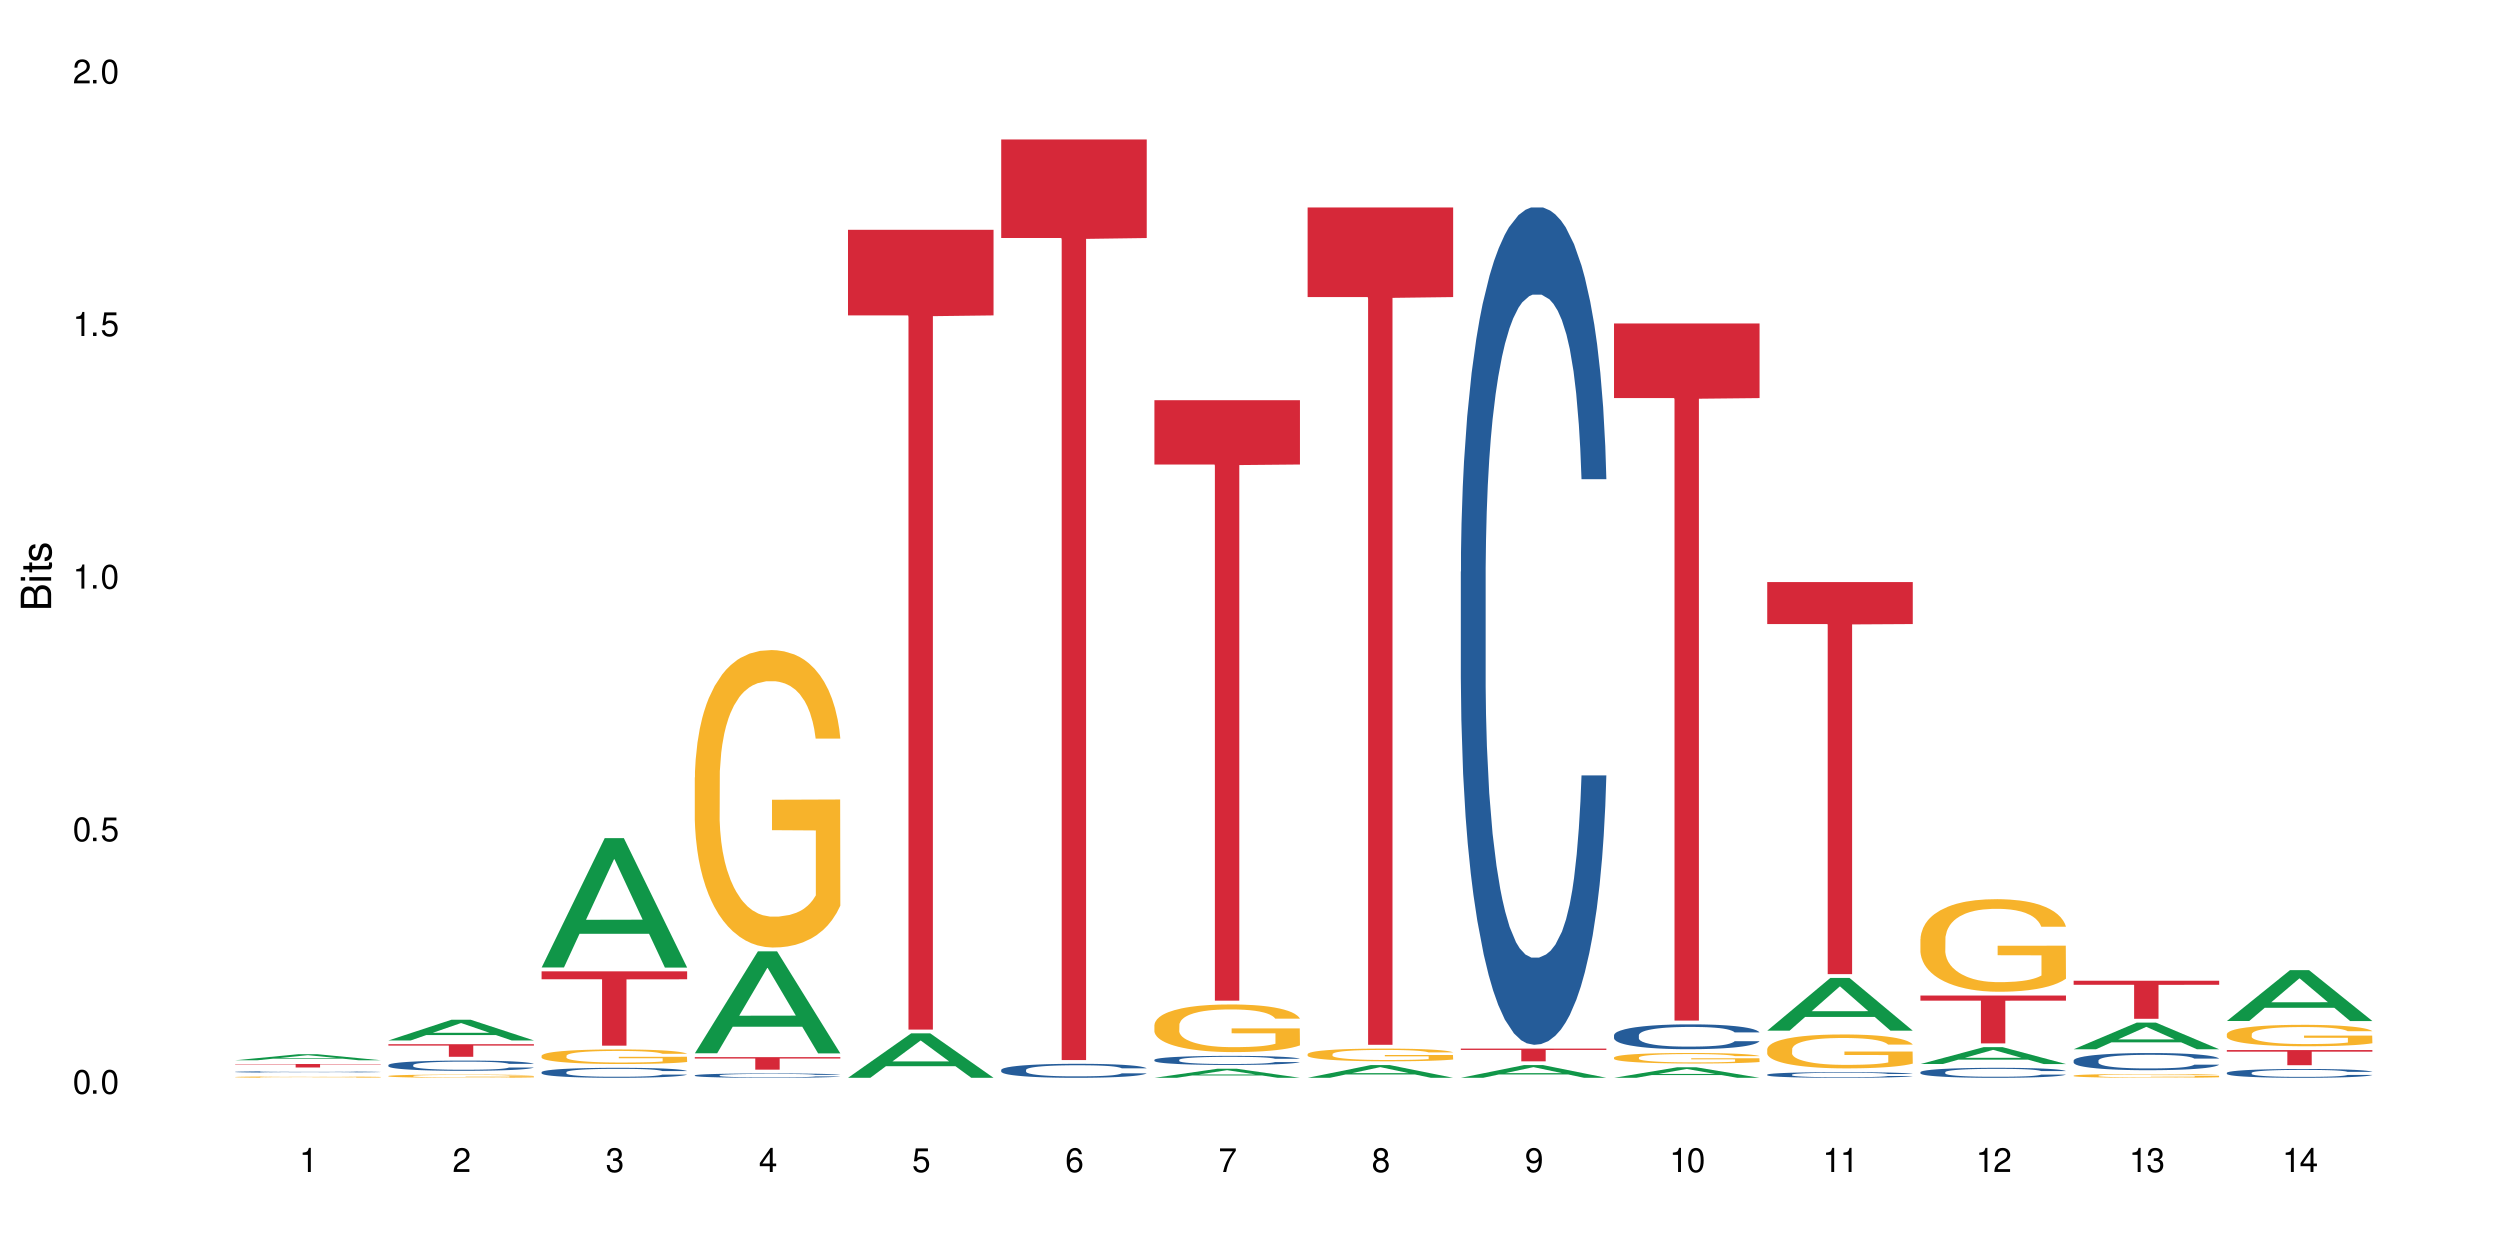 <?xml version="1.0" encoding="UTF-8"?>
<svg xmlns="http://www.w3.org/2000/svg" xmlns:xlink="http://www.w3.org/1999/xlink" width="720" height="360" viewBox="0 0 720 360">
<defs>
<g>
<g id="glyph-0-0">
</g>
<g id="glyph-0-1">
<path d="M 2.641 -6.938 C 2 -6.938 1.422 -6.656 1.078 -6.172 C 0.641 -5.562 0.406 -4.641 0.406 -3.359 C 0.406 -1.016 1.188 0.219 2.641 0.219 C 4.078 0.219 4.859 -1.016 4.859 -3.297 C 4.859 -4.641 4.656 -5.547 4.203 -6.172 C 3.844 -6.656 3.281 -6.938 2.641 -6.938 Z M 2.641 -6.188 C 3.547 -6.188 4 -5.25 4 -3.375 C 4 -1.406 3.562 -0.484 2.625 -0.484 C 1.734 -0.484 1.281 -1.438 1.281 -3.344 C 1.281 -5.25 1.734 -6.188 2.641 -6.188 Z M 2.641 -6.188 "/>
</g>
<g id="glyph-0-2">
<path d="M 1.828 -1 L 0.828 -1 L 0.828 0 L 1.828 0 Z M 1.828 -1 "/>
</g>
<g id="glyph-0-3">
<path d="M 4.562 -6.797 L 1.062 -6.797 L 0.547 -3.094 L 1.328 -3.094 C 1.719 -3.562 2.047 -3.734 2.578 -3.734 C 3.484 -3.734 4.062 -3.109 4.062 -2.094 C 4.062 -1.125 3.484 -0.531 2.578 -0.531 C 1.828 -0.531 1.375 -0.906 1.188 -1.672 L 0.328 -1.672 C 0.453 -1.109 0.547 -0.844 0.75 -0.594 C 1.125 -0.078 1.828 0.219 2.594 0.219 C 3.969 0.219 4.922 -0.781 4.922 -2.219 C 4.922 -3.562 4.031 -4.484 2.719 -4.484 C 2.25 -4.484 1.859 -4.359 1.469 -4.062 L 1.734 -5.969 L 4.562 -5.969 Z M 4.562 -6.797 "/>
</g>
<g id="glyph-0-4">
<path d="M 2.484 -4.938 L 2.484 0 L 3.328 0 L 3.328 -6.938 L 2.766 -6.938 C 2.469 -5.875 2.281 -5.734 0.984 -5.562 L 0.984 -4.938 Z M 2.484 -4.938 "/>
</g>
<g id="glyph-0-5">
<path d="M 4.859 -0.828 L 1.281 -0.828 C 1.359 -1.406 1.672 -1.781 2.5 -2.281 L 3.469 -2.828 C 4.406 -3.344 4.906 -4.062 4.906 -4.906 C 4.906 -5.484 4.672 -6.031 4.266 -6.406 C 3.859 -6.766 3.375 -6.938 2.719 -6.938 C 1.859 -6.938 1.219 -6.625 0.844 -6.031 C 0.609 -5.672 0.5 -5.234 0.484 -4.531 L 1.328 -4.531 C 1.359 -5.016 1.406 -5.281 1.531 -5.516 C 1.75 -5.938 2.188 -6.203 2.703 -6.203 C 3.469 -6.203 4.031 -5.641 4.031 -4.891 C 4.031 -4.344 3.719 -3.859 3.125 -3.516 L 2.234 -3 C 0.812 -2.172 0.406 -1.531 0.328 -0.016 L 4.859 -0.016 Z M 4.859 -0.828 "/>
</g>
<g id="glyph-0-6">
<path d="M 2.125 -3.188 L 2.578 -3.188 C 3.5 -3.188 3.984 -2.766 3.984 -1.922 C 3.984 -1.062 3.469 -0.531 2.594 -0.531 C 1.656 -0.531 1.203 -1 1.156 -2.016 L 0.312 -2.016 C 0.344 -1.453 0.438 -1.094 0.609 -0.781 C 0.953 -0.109 1.625 0.219 2.547 0.219 C 3.953 0.219 4.859 -0.625 4.859 -1.938 C 4.859 -2.828 4.516 -3.297 3.703 -3.594 C 4.344 -3.844 4.656 -4.328 4.656 -5.031 C 4.656 -6.219 3.875 -6.938 2.578 -6.938 C 1.203 -6.938 0.484 -6.172 0.453 -4.703 L 1.297 -4.703 C 1.312 -5.125 1.344 -5.359 1.453 -5.578 C 1.641 -5.969 2.062 -6.203 2.594 -6.203 C 3.344 -6.203 3.797 -5.75 3.797 -5 C 3.797 -4.516 3.609 -4.219 3.25 -4.047 C 3.016 -3.953 2.703 -3.922 2.125 -3.906 Z M 2.125 -3.188 "/>
</g>
<g id="glyph-0-7">
<path d="M 3.141 -1.672 L 3.141 0 L 3.984 0 L 3.984 -1.672 L 4.984 -1.672 L 4.984 -2.438 L 3.984 -2.438 L 3.984 -6.938 L 3.359 -6.938 L 0.266 -2.578 L 0.266 -1.672 Z M 3.141 -2.438 L 1 -2.438 L 3.141 -5.5 Z M 3.141 -2.438 "/>
</g>
<g id="glyph-0-8">
<path d="M 4.781 -5.125 C 4.609 -6.266 3.891 -6.938 2.844 -6.938 C 2.094 -6.938 1.422 -6.578 1.031 -5.953 C 0.594 -5.266 0.406 -4.422 0.406 -3.172 C 0.406 -2 0.578 -1.25 0.984 -0.641 C 1.359 -0.078 1.953 0.219 2.703 0.219 C 3.984 0.219 4.922 -0.75 4.922 -2.094 C 4.922 -3.375 4.062 -4.281 2.844 -4.281 C 2.172 -4.281 1.641 -4.031 1.281 -3.516 C 1.281 -5.234 1.828 -6.188 2.797 -6.188 C 3.391 -6.188 3.797 -5.797 3.938 -5.125 Z M 2.734 -3.531 C 3.547 -3.531 4.062 -2.953 4.062 -2.031 C 4.062 -1.156 3.484 -0.531 2.703 -0.531 C 1.922 -0.531 1.328 -1.188 1.328 -2.078 C 1.328 -2.938 1.906 -3.531 2.734 -3.531 Z M 2.734 -3.531 "/>
</g>
<g id="glyph-0-9">
<path d="M 4.984 -6.797 L 0.438 -6.797 L 0.438 -5.969 L 4.109 -5.969 C 2.5 -3.656 1.828 -2.234 1.328 0 L 2.219 0 C 2.594 -2.172 3.453 -4.047 4.984 -6.094 Z M 4.984 -6.797 "/>
</g>
<g id="glyph-0-10">
<path d="M 3.75 -3.656 C 4.469 -4.094 4.688 -4.438 4.688 -5.078 C 4.688 -6.172 3.844 -6.938 2.641 -6.938 C 1.438 -6.938 0.594 -6.172 0.594 -5.094 C 0.594 -4.438 0.812 -4.094 1.516 -3.656 C 0.734 -3.266 0.359 -2.703 0.359 -1.922 C 0.359 -0.656 1.281 0.219 2.641 0.219 C 3.984 0.219 4.922 -0.656 4.922 -1.922 C 4.922 -2.703 4.531 -3.266 3.75 -3.656 Z M 2.641 -6.188 C 3.359 -6.188 3.812 -5.75 3.812 -5.062 C 3.812 -4.406 3.344 -3.984 2.641 -3.984 C 1.922 -3.984 1.453 -4.406 1.453 -5.078 C 1.453 -5.75 1.922 -6.188 2.641 -6.188 Z M 2.641 -3.266 C 3.484 -3.266 4.062 -2.719 4.062 -1.906 C 4.062 -1.078 3.484 -0.531 2.625 -0.531 C 1.797 -0.531 1.219 -1.094 1.219 -1.906 C 1.219 -2.719 1.781 -3.266 2.641 -3.266 Z M 2.641 -3.266 "/>
</g>
<g id="glyph-0-11">
<path d="M 0.516 -1.578 C 0.672 -0.453 1.406 0.219 2.438 0.219 C 3.188 0.219 3.859 -0.141 4.266 -0.766 C 4.688 -1.453 4.891 -2.297 4.891 -3.547 C 4.891 -4.719 4.703 -5.453 4.312 -6.078 C 3.938 -6.641 3.344 -6.938 2.594 -6.938 C 1.297 -6.938 0.359 -5.969 0.359 -4.625 C 0.359 -3.344 1.234 -2.453 2.453 -2.453 C 3.094 -2.453 3.578 -2.672 4.016 -3.203 C 4 -1.484 3.469 -0.531 2.5 -0.531 C 1.906 -0.531 1.484 -0.906 1.359 -1.578 Z M 2.578 -6.203 C 3.375 -6.203 3.969 -5.531 3.969 -4.641 C 3.969 -3.797 3.391 -3.188 2.547 -3.188 C 1.734 -3.188 1.234 -3.766 1.234 -4.688 C 1.234 -5.562 1.797 -6.203 2.578 -6.203 Z M 2.578 -6.203 "/>
</g>
<g id="glyph-1-0">
</g>
<g id="glyph-1-1">
<path d="M 0 -0.953 L 0 -4.891 C 0 -5.719 -0.234 -6.344 -0.734 -6.797 C -1.188 -7.234 -1.812 -7.469 -2.5 -7.469 C -3.547 -7.469 -4.188 -7 -4.625 -5.875 C -4.984 -6.688 -5.625 -7.094 -6.531 -7.094 C -7.172 -7.094 -7.734 -6.859 -8.141 -6.391 C -8.562 -5.922 -8.75 -5.344 -8.75 -4.5 L -8.75 -0.953 Z M -4.984 -2.062 L -7.766 -2.062 L -7.766 -4.219 C -7.766 -4.844 -7.688 -5.203 -7.453 -5.5 C -7.219 -5.812 -6.859 -5.969 -6.375 -5.969 C -5.891 -5.969 -5.531 -5.812 -5.297 -5.5 C -5.062 -5.203 -4.984 -4.844 -4.984 -4.219 Z M -0.984 -2.062 L -4 -2.062 L -4 -4.781 C -4 -5.766 -3.438 -6.359 -2.484 -6.359 C -1.547 -6.359 -0.984 -5.766 -0.984 -4.781 Z M -0.984 -2.062 "/>
</g>
<g id="glyph-1-2">
<path d="M -6.281 -1.797 L -6.281 -0.797 L 0 -0.797 L 0 -1.797 Z M -8.75 -1.797 L -8.75 -0.797 L -7.484 -0.797 L -7.484 -1.797 Z M -8.75 -1.797 "/>
</g>
<g id="glyph-1-3">
<path d="M -6.281 -3.047 L -6.281 -2.016 L -8.016 -2.016 L -8.016 -1.016 L -6.281 -1.016 L -6.281 -0.172 L -5.469 -0.172 L -5.469 -1.016 L -0.719 -1.016 C -0.078 -1.016 0.281 -1.453 0.281 -2.234 C 0.281 -2.5 0.25 -2.719 0.188 -3.047 L -0.641 -3.047 C -0.609 -2.906 -0.594 -2.766 -0.594 -2.562 C -0.594 -2.141 -0.719 -2.016 -1.156 -2.016 L -5.469 -2.016 L -5.469 -3.047 Z M -6.281 -3.047 "/>
</g>
<g id="glyph-1-4">
<path d="M -4.531 -5.25 C -5.766 -5.25 -6.469 -4.422 -6.469 -2.969 C -6.469 -1.516 -5.719 -0.562 -4.547 -0.562 C -3.562 -0.562 -3.094 -1.062 -2.734 -2.562 L -2.516 -3.484 C -2.344 -4.188 -2.094 -4.469 -1.641 -4.469 C -1.047 -4.469 -0.641 -3.875 -0.641 -3 C -0.641 -2.453 -0.797 -2 -1.062 -1.75 C -1.25 -1.594 -1.422 -1.531 -1.875 -1.469 L -1.875 -0.406 C -0.422 -0.453 0.281 -1.266 0.281 -2.922 C 0.281 -4.5 -0.5 -5.516 -1.719 -5.516 C -2.656 -5.516 -3.172 -4.984 -3.469 -3.734 L -3.703 -2.766 C -3.891 -1.953 -4.156 -1.609 -4.594 -1.609 C -5.188 -1.609 -5.547 -2.125 -5.547 -2.938 C -5.547 -3.75 -5.203 -4.172 -4.531 -4.203 Z M -4.531 -5.25 "/>
</g>
</g>
</defs>
<rect x="-72" y="-36" width="864" height="432" fill="rgb(100%, 100%, 100%)" fill-opacity="1"/>
<path fill-rule="nonzero" fill="rgb(6.275%, 58.824%, 28.235%)" fill-opacity="1" d="M 67.73 305.352 L 67.777 305.352 L 85.914 303.613 L 91.422 303.613 L 109.648 305.352 L 103.242 305.352 L 98.676 304.898 L 78.656 304.898 L 74.18 305.352 L 67.73 305.352 L 80.582 304.711 L 96.84 304.707 L 88.734 303.895 L 88.645 303.895 L 88.555 303.898 L 80.539 304.707 L 80.582 304.711 Z M 67.73 305.352 "/>
<path fill-rule="nonzero" fill="rgb(14.51%, 36.078%, 60%)" fill-opacity="1" d="M 67.73 308.695 L 67.781 308.695 L 67.781 308.688 L 67.934 308.672 L 68.293 308.656 L 68.652 308.645 L 69.57 308.621 L 70.848 308.602 L 72.18 308.586 L 73.148 308.574 L 74.02 308.566 L 76.012 308.555 L 77.289 308.547 L 78.672 308.539 L 80.355 308.535 L 81.582 308.531 L 84.344 308.523 L 86.391 308.523 L 87.973 308.52 L 91.398 308.52 L 93.441 308.523 L 94.926 308.523 L 96.562 308.527 L 97.941 308.531 L 100.344 308.539 L 102.492 308.551 L 103.461 308.555 L 104.996 308.566 L 106.172 308.578 L 106.988 308.586 L 107.91 308.602 L 108.727 308.617 L 109.34 308.637 L 109.648 308.652 L 102.492 308.652 L 102.133 308.637 L 101.723 308.625 L 100.957 308.609 L 100.191 308.602 L 99.117 308.59 L 98.145 308.582 L 96.816 308.574 L 95.641 308.57 L 94.414 308.566 L 93.238 308.566 L 90.988 308.562 L 87.41 308.562 L 85.418 308.566 L 84.344 308.57 L 82.812 308.574 L 81.738 308.578 L 80.461 308.586 L 79.59 308.594 L 78.516 308.602 L 77.75 308.609 L 76.883 308.621 L 76.371 308.633 L 75.91 308.641 L 75.5 308.656 L 75.195 308.668 L 74.988 308.68 L 74.887 308.695 L 74.887 308.75 L 74.988 308.766 L 75.246 308.781 L 75.91 308.801 L 76.883 308.82 L 78.004 308.836 L 79.078 308.848 L 79.691 308.852 L 80.512 308.859 L 81.789 308.867 L 83.629 308.875 L 84.703 308.879 L 86.34 308.879 L 88.023 308.883 L 90.273 308.883 L 92.27 308.879 L 93.598 308.879 L 94.977 308.875 L 96.867 308.867 L 98.043 308.863 L 99.066 308.855 L 99.832 308.848 L 100.344 308.844 L 101.109 308.832 L 101.723 308.82 L 102.184 308.805 L 102.492 308.793 L 109.648 308.793 L 109.34 308.809 L 108.883 308.824 L 108.422 308.832 L 107.707 308.848 L 106.887 308.859 L 105.711 308.871 L 104.742 308.879 L 103.461 308.887 L 102.285 308.895 L 101.008 308.902 L 99.117 308.91 L 97.891 308.914 L 96.562 308.914 L 94.977 308.918 L 92.984 308.922 L 85.109 308.922 L 83.016 308.918 L 80.41 308.91 L 78.516 308.902 L 77.035 308.898 L 75.758 308.891 L 74.324 308.879 L 72.484 308.863 L 71.359 308.852 L 70.594 308.84 L 69.723 308.828 L 69.109 308.812 L 68.395 308.793 L 67.883 308.766 L 67.73 308.746 Z M 67.73 308.695 "/>
<path fill-rule="nonzero" fill="rgb(96.863%, 70.196%, 16.863%)" fill-opacity="1" d="M 67.73 310.18 L 67.781 310.18 L 67.781 310.172 L 67.988 310.156 L 68.496 310.133 L 69.164 310.113 L 69.879 310.102 L 70.34 310.094 L 71.105 310.082 L 71.77 310.074 L 73.457 310.059 L 75.602 310.043 L 76.777 310.035 L 78.109 310.027 L 80 310.023 L 80.867 310.02 L 83.527 310.012 L 86.543 310.008 L 91.398 310.008 L 93.496 310.012 L 96.355 310.016 L 97.992 310.02 L 99.27 310.023 L 100.602 310.027 L 102.234 310.035 L 103.77 310.043 L 104.996 310.051 L 106.223 310.062 L 107.246 310.074 L 108.113 310.086 L 108.883 310.102 L 109.34 310.117 L 109.648 310.129 L 102.543 310.129 L 102.133 310.117 L 101.672 310.105 L 100.906 310.094 L 99.375 310.078 L 97.941 310.066 L 96.715 310.062 L 95.18 310.059 L 93.699 310.055 L 92.012 310.051 L 88.281 310.051 L 85.828 310.055 L 84.395 310.055 L 83.375 310.059 L 81.941 310.066 L 81.074 310.07 L 80.562 310.07 L 79.027 310.082 L 78.004 310.094 L 77.445 310.102 L 76.727 310.113 L 76.215 310.121 L 75.652 310.137 L 75.348 310.148 L 74.938 310.172 L 74.887 310.238 L 75.039 310.254 L 75.348 310.27 L 75.758 310.281 L 76.984 310.305 L 78.059 310.32 L 78.977 310.328 L 79.691 310.336 L 81.074 310.344 L 81.637 310.348 L 82.965 310.355 L 84.344 310.359 L 86.031 310.363 L 87.309 310.367 L 95.027 310.367 L 96.969 310.363 L 98.301 310.359 L 99.168 310.359 L 100.242 310.355 L 101.008 310.352 L 101.723 310.348 L 102.594 310.34 L 102.594 310.254 L 89.969 310.254 L 89.969 310.211 L 109.598 310.211 L 109.648 310.355 L 108.574 310.363 L 107.246 310.375 L 105.969 310.383 L 104.637 310.387 L 102.746 310.395 L 101.215 310.398 L 98.863 310.402 L 96.715 310.406 L 94.465 310.41 L 88.023 310.41 L 85.777 310.406 L 83.988 310.406 L 80.715 310.398 L 78.672 310.391 L 77.34 310.383 L 74.582 310.367 L 73.355 310.355 L 72.535 310.348 L 71.719 310.34 L 70.848 310.328 L 70.031 310.316 L 69.418 310.305 L 68.855 310.293 L 68.445 310.281 L 68.039 310.262 L 67.832 310.25 L 67.73 310.238 Z M 67.73 310.18 "/>
<path fill-rule="nonzero" fill="rgb(83.922%, 15.686%, 22.353%)" fill-opacity="1" d="M 67.73 306.438 L 109.648 306.438 L 109.648 306.547 L 92.18 306.547 L 92.18 307.438 L 85.148 307.438 L 85.148 306.547 L 67.73 306.547 Z M 67.73 306.438 "/>
<path fill-rule="nonzero" fill="rgb(6.275%, 58.824%, 28.235%)" fill-opacity="1" d="M 111.855 299.648 L 111.898 299.641 L 130.035 293.68 L 135.543 293.68 L 153.77 299.652 L 147.367 299.652 L 142.801 298.094 L 122.781 298.094 L 118.301 299.648 L 111.855 299.648 L 124.707 297.449 L 140.961 297.441 L 132.855 294.652 L 132.766 294.648 L 132.68 294.664 L 124.66 297.441 L 124.707 297.449 Z M 111.855 299.648 "/>
<path fill-rule="nonzero" fill="rgb(14.51%, 36.078%, 60%)" fill-opacity="1" d="M 111.855 306.727 L 111.906 306.727 L 111.906 306.66 L 112.059 306.559 L 112.418 306.43 L 112.773 306.34 L 113.695 306.18 L 114.973 306.027 L 116.301 305.91 L 117.273 305.84 L 118.141 305.785 L 120.137 305.684 L 121.414 305.633 L 122.793 305.586 L 124.48 305.543 L 125.707 305.516 L 128.469 305.473 L 130.512 305.453 L 132.098 305.445 L 135.523 305.445 L 137.566 305.457 L 139.047 305.469 L 140.684 305.492 L 142.066 305.516 L 144.469 305.574 L 146.613 305.648 L 147.586 305.691 L 149.117 305.777 L 150.293 305.855 L 151.113 305.926 L 152.031 306.027 L 152.852 306.148 L 153.465 306.285 L 153.77 306.402 L 146.613 306.402 L 146.258 306.293 L 145.848 306.211 L 145.082 306.102 L 144.312 306.023 L 143.242 305.945 L 142.27 305.891 L 140.941 305.84 L 139.766 305.809 L 138.539 305.785 L 137.363 305.77 L 135.113 305.754 L 132.504 305.754 L 131.535 305.758 L 129.539 305.777 L 128.469 305.797 L 126.934 305.836 L 125.859 305.871 L 124.582 305.926 L 123.715 305.969 L 122.641 306.039 L 121.875 306.102 L 121.004 306.191 L 120.492 306.258 L 120.031 306.336 L 119.625 306.422 L 119.316 306.52 L 119.113 306.617 L 119.012 306.715 L 119.012 307.133 L 119.113 307.23 L 119.367 307.344 L 120.031 307.508 L 121.004 307.648 L 122.129 307.762 L 123.203 307.844 L 123.816 307.883 L 124.633 307.926 L 125.91 307.98 L 127.75 308.031 L 128.824 308.055 L 130.461 308.074 L 132.148 308.086 L 134.398 308.086 L 136.391 308.074 L 137.719 308.062 L 139.102 308.039 L 140.992 307.996 L 142.168 307.953 L 143.188 307.902 L 143.957 307.848 L 144.469 307.805 L 145.234 307.723 L 145.848 307.633 L 146.309 307.535 L 146.613 307.445 L 153.77 307.445 L 153.465 307.555 L 153.004 307.656 L 152.543 307.734 L 151.828 307.832 L 151.012 307.914 L 149.836 308.008 L 148.863 308.07 L 147.586 308.137 L 146.41 308.188 L 145.133 308.234 L 143.242 308.289 L 142.012 308.316 L 140.684 308.34 L 139.102 308.363 L 137.105 308.379 L 134.961 308.391 L 132.965 308.395 L 130.82 308.387 L 129.234 308.379 L 127.137 308.352 L 124.531 308.305 L 122.641 308.254 L 121.156 308.203 L 119.879 308.148 L 118.449 308.074 L 116.609 307.957 L 115.484 307.867 L 114.715 307.789 L 113.848 307.684 L 113.234 307.59 L 112.52 307.441 L 112.008 307.25 L 111.855 307.102 Z M 111.855 306.727 "/>
<path fill-rule="nonzero" fill="rgb(96.863%, 70.196%, 16.863%)" fill-opacity="1" d="M 111.855 309.879 L 111.906 309.879 L 111.906 309.859 L 112.109 309.82 L 112.621 309.77 L 113.285 309.727 L 114 309.691 L 114.461 309.676 L 115.227 309.648 L 115.891 309.629 L 117.578 309.59 L 119.727 309.555 L 120.902 309.539 L 122.23 309.527 L 124.121 309.512 L 124.992 309.504 L 127.648 309.488 L 130.664 309.48 L 135.523 309.48 L 137.617 309.484 L 140.48 309.492 L 142.117 309.5 L 143.395 309.512 L 144.723 309.52 L 146.359 309.539 L 147.891 309.559 L 149.117 309.578 L 150.348 309.605 L 151.367 309.633 L 152.238 309.66 L 153.004 309.695 L 153.465 309.727 L 153.77 309.758 L 146.664 309.758 L 146.258 309.727 L 145.797 309.703 L 145.031 309.676 L 144.262 309.656 L 143.496 309.641 L 142.066 309.617 L 140.84 309.602 L 139.305 309.59 L 137.82 309.582 L 136.137 309.578 L 132.402 309.578 L 129.949 309.582 L 128.52 309.59 L 127.496 309.598 L 126.066 309.609 L 125.195 309.621 L 124.684 309.625 L 123.152 309.652 L 122.129 309.676 L 121.566 309.691 L 120.852 309.719 L 120.34 309.742 L 119.777 309.773 L 119.469 309.801 L 119.062 309.859 L 119.012 310.012 L 119.164 310.043 L 119.469 310.078 L 119.879 310.109 L 120.492 310.141 L 121.105 310.168 L 122.18 310.199 L 123.102 310.223 L 123.816 310.238 L 125.195 310.258 L 125.758 310.266 L 127.086 310.281 L 128.469 310.293 L 130.152 310.305 L 131.434 310.309 L 133.477 310.312 L 136.082 310.312 L 139.152 310.309 L 141.094 310.301 L 142.422 310.297 L 143.293 310.289 L 144.363 310.281 L 145.133 310.27 L 145.848 310.262 L 146.715 310.246 L 146.715 310.043 L 134.09 310.043 L 134.09 309.949 L 153.719 309.945 L 153.77 310.281 L 152.699 310.305 L 151.367 310.324 L 150.09 310.344 L 148.762 310.355 L 146.871 310.371 L 145.336 310.383 L 142.984 310.395 L 140.84 310.402 L 138.59 310.406 L 136.594 310.41 L 132.148 310.41 L 129.898 310.402 L 128.109 310.398 L 126.473 310.391 L 124.84 310.379 L 122.793 310.359 L 121.465 310.344 L 120.082 310.328 L 118.703 310.305 L 117.477 310.285 L 116.66 310.266 L 115.84 310.246 L 114.973 310.219 L 114.152 310.191 L 113.539 310.164 L 112.98 310.133 L 112.57 310.105 L 112.16 310.066 L 111.957 310.039 L 111.855 310.012 Z M 111.855 309.879 "/>
<path fill-rule="nonzero" fill="rgb(83.922%, 15.686%, 22.353%)" fill-opacity="1" d="M 111.855 300.738 L 153.77 300.738 L 153.77 301.125 L 136.301 301.129 L 136.301 304.359 L 129.273 304.359 L 129.273 301.133 L 129.172 301.125 L 111.855 301.125 Z M 111.855 300.738 "/>
<path fill-rule="nonzero" fill="rgb(6.275%, 58.824%, 28.235%)" fill-opacity="1" d="M 155.977 278.625 L 156.023 278.59 L 174.16 241.379 L 179.668 241.379 L 197.895 278.66 L 191.488 278.66 L 186.922 268.93 L 166.902 268.93 L 162.426 278.625 L 155.977 278.625 L 168.828 264.902 L 185.086 264.867 L 176.98 247.469 L 176.891 247.434 L 176.801 247.539 L 168.785 264.867 L 168.828 264.902 Z M 155.977 278.625 "/>
<path fill-rule="nonzero" fill="rgb(14.51%, 36.078%, 60%)" fill-opacity="1" d="M 155.977 308.781 L 156.027 308.781 L 156.027 308.715 L 156.18 308.617 L 156.539 308.488 L 156.898 308.402 L 157.816 308.246 L 159.094 308.098 L 160.426 307.98 L 161.395 307.914 L 162.266 307.859 L 164.258 307.762 L 165.535 307.711 L 166.918 307.668 L 168.602 307.621 L 169.828 307.598 L 172.59 307.555 L 174.637 307.535 L 176.219 307.527 L 179.645 307.527 L 181.688 307.539 L 183.172 307.551 L 184.809 307.57 L 186.188 307.598 L 188.59 307.652 L 190.738 307.727 L 191.707 307.77 L 193.242 307.852 L 194.418 307.93 L 195.234 308 L 196.156 308.098 L 196.973 308.215 L 197.586 308.352 L 197.895 308.465 L 190.738 308.465 L 190.379 308.359 L 189.969 308.277 L 189.203 308.168 L 188.438 308.09 L 187.363 308.016 L 186.391 307.965 L 185.062 307.914 L 183.887 307.883 L 182.66 307.859 L 181.484 307.844 L 179.234 307.828 L 176.629 307.828 L 175.656 307.832 L 173.664 307.855 L 172.59 307.871 L 171.059 307.91 L 169.984 307.945 L 168.707 307.996 L 167.836 308.043 L 166.762 308.109 L 165.996 308.172 L 165.129 308.258 L 164.617 308.324 L 164.156 308.398 L 163.746 308.484 L 163.441 308.578 L 163.234 308.676 L 163.133 308.77 L 163.133 309.176 L 163.234 309.273 L 163.492 309.383 L 164.156 309.543 L 165.129 309.684 L 166.25 309.793 L 167.324 309.875 L 167.938 309.91 L 168.758 309.953 L 170.035 310.004 L 171.875 310.059 L 172.949 310.078 L 174.582 310.102 L 176.27 310.109 L 178.52 310.109 L 180.512 310.102 L 181.844 310.086 L 183.223 310.066 L 185.113 310.02 L 186.289 309.98 L 187.312 309.93 L 188.078 309.879 L 188.59 309.836 L 189.355 309.754 L 189.969 309.664 L 190.43 309.574 L 190.738 309.484 L 197.895 309.484 L 197.586 309.59 L 197.129 309.691 L 196.668 309.77 L 195.953 309.859 L 195.133 309.941 L 193.957 310.035 L 192.988 310.094 L 191.707 310.16 L 190.531 310.211 L 189.254 310.254 L 187.363 310.309 L 186.137 310.336 L 184.809 310.359 L 183.223 310.379 L 181.23 310.398 L 179.082 310.41 L 177.09 310.41 L 174.941 310.406 L 173.355 310.395 L 171.262 310.371 L 168.652 310.324 L 166.762 310.273 L 165.281 310.223 L 164.004 310.172 L 162.57 310.102 L 160.73 309.984 L 159.605 309.895 L 158.84 309.82 L 157.969 309.719 L 157.355 309.625 L 156.641 309.477 L 156.129 309.289 L 155.977 309.145 Z M 155.977 308.781 "/>
<path fill-rule="nonzero" fill="rgb(96.863%, 70.196%, 16.863%)" fill-opacity="1" d="M 155.977 304.039 L 156.027 304.035 L 156.027 303.957 L 156.234 303.785 L 156.742 303.547 L 157.41 303.352 L 158.125 303.195 L 158.582 303.117 L 159.352 303 L 160.016 302.914 L 161.703 302.742 L 163.848 302.582 L 165.023 302.512 L 166.355 302.445 L 168.246 302.375 L 169.113 302.348 L 171.773 302.285 L 174.789 302.246 L 178.109 302.234 L 179.645 302.238 L 181.742 302.254 L 184.602 302.297 L 186.238 302.336 L 187.516 302.375 L 188.848 302.426 L 190.48 302.5 L 192.016 302.594 L 193.242 302.684 L 194.469 302.801 L 195.492 302.922 L 196.359 303.059 L 197.129 303.219 L 197.586 303.355 L 197.895 303.488 L 190.789 303.488 L 190.379 303.355 L 189.918 303.25 L 189.152 303.121 L 188.387 303.031 L 187.617 302.957 L 186.188 302.859 L 184.961 302.797 L 183.426 302.742 L 181.945 302.707 L 180.258 302.684 L 179.234 302.676 L 176.527 302.676 L 174.074 302.703 L 172.641 302.734 L 171.617 302.766 L 170.188 302.824 L 169.32 302.871 L 168.809 302.898 L 167.273 303.02 L 166.25 303.125 L 165.688 303.199 L 164.973 303.316 L 164.461 303.418 L 163.898 303.574 L 163.594 303.688 L 163.184 303.949 L 163.133 304.641 L 163.285 304.785 L 163.594 304.945 L 164.004 305.082 L 164.617 305.227 L 165.23 305.34 L 166.305 305.488 L 167.223 305.59 L 167.938 305.656 L 169.32 305.758 L 169.883 305.793 L 171.211 305.863 L 172.59 305.914 L 174.277 305.961 L 175.555 305.984 L 177.602 306.004 L 180.207 306.004 L 183.273 305.98 L 185.215 305.949 L 186.547 305.918 L 187.414 305.895 L 188.488 305.852 L 189.254 305.812 L 189.969 305.77 L 190.84 305.703 L 190.84 304.785 L 178.215 304.781 L 178.215 304.352 L 197.844 304.348 L 197.895 305.852 L 196.82 305.953 L 195.492 306.055 L 194.215 306.133 L 192.883 306.195 L 190.992 306.27 L 189.461 306.316 L 187.109 306.371 L 184.961 306.402 L 182.711 306.426 L 180.719 306.438 L 178.367 306.441 L 176.27 306.434 L 174.023 306.41 L 172.234 306.379 L 170.598 306.344 L 168.961 306.293 L 166.918 306.211 L 165.586 306.145 L 164.207 306.066 L 162.828 305.969 L 161.602 305.867 L 160.781 305.785 L 159.965 305.691 L 159.094 305.578 L 158.277 305.445 L 157.664 305.328 L 157.102 305.195 L 156.691 305.066 L 156.285 304.895 L 156.078 304.754 L 155.977 304.637 Z M 155.977 304.039 "/>
<path fill-rule="nonzero" fill="rgb(83.922%, 15.686%, 22.353%)" fill-opacity="1" d="M 155.977 279.746 L 197.895 279.746 L 197.895 282.035 L 180.426 282.059 L 180.426 301.148 L 173.395 301.148 L 173.395 282.078 L 173.293 282.035 L 155.977 282.035 Z M 155.977 279.746 "/>
<path fill-rule="nonzero" fill="rgb(6.275%, 58.824%, 28.235%)" fill-opacity="1" d="M 200.102 303.348 L 200.145 303.32 L 218.281 273.977 L 223.789 273.977 L 242.016 303.375 L 235.613 303.375 L 231.047 295.703 L 211.027 295.703 L 206.547 303.348 L 200.102 303.348 L 212.953 292.527 L 229.207 292.5 L 221.102 278.781 L 221.012 278.754 L 220.926 278.836 L 212.906 292.5 L 212.953 292.527 Z M 200.102 303.348 "/>
<path fill-rule="nonzero" fill="rgb(14.51%, 36.078%, 60%)" fill-opacity="1" d="M 200.102 309.699 L 200.152 309.699 L 200.152 309.672 L 200.305 309.625 L 200.664 309.57 L 201.02 309.535 L 201.941 309.465 L 203.219 309.398 L 204.547 309.348 L 205.52 309.32 L 206.387 309.297 L 208.383 309.254 L 209.66 309.23 L 211.039 309.211 L 212.727 309.191 L 213.953 309.18 L 216.715 309.164 L 218.758 309.156 L 220.344 309.152 L 223.77 309.152 L 225.812 309.156 L 227.293 309.16 L 228.93 309.172 L 230.312 309.18 L 232.715 309.207 L 234.859 309.238 L 235.832 309.258 L 237.363 309.293 L 238.539 309.328 L 239.359 309.359 L 240.277 309.398 L 241.098 309.453 L 241.711 309.512 L 242.016 309.559 L 234.859 309.559 L 234.504 309.516 L 234.094 309.477 L 233.328 309.43 L 232.559 309.398 L 231.488 309.363 L 230.516 309.344 L 229.188 309.32 L 228.012 309.309 L 226.785 309.297 L 225.609 309.289 L 223.359 309.281 L 220.75 309.281 L 219.781 309.285 L 217.785 309.293 L 216.715 309.301 L 215.18 309.316 L 214.105 309.332 L 212.828 309.355 L 211.961 309.375 L 210.887 309.406 L 210.117 309.434 L 209.25 309.469 L 208.738 309.5 L 208.277 309.531 L 207.871 309.57 L 207.562 309.609 L 207.359 309.652 L 207.258 309.695 L 207.258 309.871 L 207.359 309.914 L 207.613 309.961 L 208.277 310.031 L 209.25 310.094 L 210.375 310.141 L 211.449 310.176 L 212.062 310.191 L 212.879 310.211 L 214.156 310.234 L 215.996 310.258 L 217.07 310.266 L 218.707 310.273 L 220.395 310.281 L 222.645 310.281 L 224.637 310.273 L 225.965 310.27 L 227.348 310.262 L 229.238 310.242 L 230.414 310.223 L 231.434 310.199 L 232.203 310.18 L 232.715 310.16 L 233.48 310.125 L 234.094 310.086 L 234.555 310.043 L 234.859 310.004 L 242.016 310.004 L 241.711 310.051 L 241.25 310.098 L 240.789 310.129 L 240.074 310.172 L 239.258 310.207 L 238.082 310.246 L 237.109 310.273 L 235.832 310.301 L 234.656 310.324 L 233.379 310.344 L 231.488 310.367 L 230.258 310.379 L 228.93 310.387 L 227.348 310.398 L 225.352 310.406 L 223.207 310.41 L 219.066 310.41 L 217.48 310.402 L 215.383 310.395 L 212.777 310.371 L 210.887 310.352 L 209.402 310.328 L 208.125 310.305 L 206.695 310.273 L 204.855 310.223 L 203.73 310.184 L 202.961 310.152 L 202.094 310.109 L 201.48 310.066 L 200.766 310.004 L 200.254 309.922 L 200.102 309.859 Z M 200.102 309.699 "/>
<path fill-rule="nonzero" fill="rgb(96.863%, 70.196%, 16.863%)" fill-opacity="1" d="M 200.102 223.91 L 200.152 223.832 L 200.152 222.27 L 200.355 218.746 L 200.867 213.895 L 201.531 209.906 L 202.246 206.777 L 202.707 205.133 L 203.473 202.785 L 204.137 201.062 L 205.824 197.543 L 207.973 194.258 L 209.148 192.848 L 210.477 191.52 L 212.367 190.031 L 213.238 189.484 L 215.895 188.23 L 218.91 187.449 L 222.234 187.215 L 223.77 187.293 L 225.863 187.605 L 228.727 188.465 L 230.363 189.25 L 231.641 190.031 L 232.969 191.047 L 234.605 192.613 L 236.137 194.492 L 237.363 196.367 L 238.594 198.715 L 239.613 201.219 L 240.484 203.957 L 241.25 207.246 L 241.711 209.984 L 242.016 212.723 L 234.91 212.723 L 234.504 209.984 L 234.043 207.871 L 233.277 205.289 L 232.508 203.41 L 231.742 201.926 L 230.312 199.891 L 229.082 198.637 L 227.551 197.543 L 226.066 196.84 L 224.383 196.367 L 223.359 196.211 L 220.648 196.211 L 218.195 196.762 L 216.766 197.387 L 215.742 198.012 L 214.312 199.188 L 213.441 200.125 L 212.93 200.75 L 211.398 203.176 L 210.375 205.367 L 209.812 206.855 L 209.098 209.199 L 208.586 211.312 L 208.023 214.445 L 207.715 216.789 L 207.309 222.113 L 207.258 236.195 L 207.41 239.168 L 207.715 242.375 L 208.125 245.195 L 208.738 248.168 L 209.352 250.438 L 210.426 253.488 L 211.348 255.523 L 212.062 256.852 L 213.441 258.965 L 214.004 259.668 L 215.332 261.078 L 216.715 262.172 L 218.398 263.113 L 219.68 263.582 L 221.723 263.973 L 224.328 263.973 L 227.398 263.504 L 229.34 262.875 L 230.668 262.25 L 231.539 261.703 L 232.609 260.844 L 233.379 260.059 L 234.094 259.199 L 234.961 257.867 L 234.961 239.168 L 222.336 239.09 L 222.336 230.328 L 241.965 230.25 L 242.016 260.844 L 240.941 262.953 L 239.613 264.988 L 238.336 266.555 L 237.008 267.883 L 235.117 269.371 L 233.582 270.309 L 231.23 271.406 L 229.082 272.109 L 226.836 272.578 L 224.84 272.812 L 222.488 272.891 L 220.395 272.734 L 218.145 272.266 L 216.355 271.641 L 214.719 270.859 L 213.082 269.84 L 211.039 268.199 L 209.711 266.867 L 208.328 265.223 L 206.949 263.27 L 205.723 261.156 L 204.906 259.512 L 204.086 257.633 L 203.219 255.285 L 202.398 252.625 L 201.785 250.199 L 201.223 247.461 L 200.816 244.879 L 200.406 241.359 L 200.203 238.543 L 200.102 236.117 Z M 200.102 223.91 "/>
<path fill-rule="nonzero" fill="rgb(83.922%, 15.686%, 22.353%)" fill-opacity="1" d="M 200.102 304.461 L 242.016 304.461 L 242.016 304.848 L 224.547 304.852 L 224.547 308.066 L 217.52 308.066 L 217.52 304.855 L 217.418 304.848 L 200.102 304.848 Z M 200.102 304.461 "/>
<path fill-rule="nonzero" fill="rgb(6.275%, 58.824%, 28.235%)" fill-opacity="1" d="M 244.223 310.398 L 244.27 310.387 L 262.406 297.609 L 267.914 297.609 L 286.141 310.41 L 279.734 310.41 L 275.168 307.07 L 255.148 307.07 L 250.672 310.398 L 244.223 310.398 L 257.074 305.688 L 273.332 305.676 L 265.227 299.703 L 265.137 299.691 L 265.047 299.727 L 257.031 305.676 L 257.074 305.688 Z M 244.223 310.398 "/>
<path fill-rule="nonzero" fill="rgb(83.922%, 15.686%, 22.353%)" fill-opacity="1" d="M 244.223 66.18 L 286.141 66.18 L 286.141 90.836 L 268.672 91.055 L 268.672 296.523 L 261.641 296.523 L 261.641 91.27 L 261.539 90.836 L 244.223 90.836 Z M 244.223 66.18 "/>
<path fill-rule="nonzero" fill="rgb(14.51%, 36.078%, 60%)" fill-opacity="1" d="M 288.348 308.133 L 288.398 308.129 L 288.398 308.039 L 288.551 307.898 L 288.906 307.723 L 289.266 307.602 L 290.188 307.383 L 291.465 307.172 L 292.793 307.012 L 293.766 306.914 L 294.633 306.84 L 296.629 306.707 L 297.906 306.637 L 299.285 306.574 L 300.973 306.508 L 302.199 306.473 L 304.961 306.414 L 307.004 306.387 L 308.59 306.379 L 312.012 306.379 L 314.059 306.391 L 315.539 306.41 L 317.176 306.441 L 318.559 306.473 L 320.961 306.555 L 323.105 306.656 L 324.078 306.715 L 325.609 306.832 L 326.785 306.941 L 327.605 307.035 L 328.523 307.172 L 329.344 307.34 L 329.957 307.527 L 330.262 307.688 L 323.105 307.688 L 322.75 307.539 L 322.34 307.426 L 321.574 307.273 L 320.805 307.168 L 319.73 307.059 L 318.762 306.988 L 317.434 306.918 L 316.258 306.875 L 315.031 306.84 L 313.855 306.82 L 311.605 306.797 L 308.996 306.797 L 308.027 306.805 L 306.031 306.836 L 304.961 306.859 L 303.426 306.91 L 302.352 306.961 L 301.074 307.035 L 300.207 307.098 L 299.133 307.191 L 298.363 307.277 L 297.496 307.398 L 296.984 307.492 L 296.523 307.594 L 296.117 307.715 L 295.809 307.844 L 295.605 307.98 L 295.504 308.113 L 295.504 308.684 L 295.605 308.816 L 295.859 308.973 L 296.523 309.199 L 297.496 309.395 L 298.621 309.547 L 299.695 309.66 L 300.309 309.711 L 301.125 309.77 L 302.402 309.844 L 304.242 309.918 L 305.316 309.945 L 306.953 309.977 L 308.641 309.992 L 310.891 309.992 L 312.883 309.977 L 314.211 309.957 L 315.594 309.93 L 317.484 309.867 L 318.66 309.805 L 319.68 309.734 L 320.449 309.668 L 320.961 309.605 L 321.727 309.492 L 322.34 309.367 L 322.801 309.238 L 323.105 309.113 L 330.262 309.113 L 329.957 309.262 L 329.496 309.406 L 329.035 309.512 L 328.32 309.641 L 327.504 309.754 L 326.328 309.883 L 325.355 309.969 L 324.078 310.062 L 322.902 310.129 L 321.625 310.195 L 319.73 310.266 L 318.504 310.305 L 317.176 310.336 L 315.594 310.367 L 313.598 310.395 L 311.453 310.406 L 309.457 310.41 L 307.312 310.402 L 305.727 310.391 L 303.629 310.355 L 301.023 310.289 L 299.133 310.219 L 297.648 310.148 L 296.371 310.074 L 294.941 309.977 L 293.102 309.812 L 291.977 309.688 L 291.207 309.586 L 290.34 309.441 L 289.727 309.312 L 289.012 309.105 L 288.5 308.844 L 288.348 308.641 Z M 288.348 308.133 "/>
<path fill-rule="nonzero" fill="rgb(83.922%, 15.686%, 22.353%)" fill-opacity="1" d="M 288.348 40.172 L 330.262 40.172 L 330.262 68.551 L 312.793 68.801 L 312.793 305.293 L 305.766 305.293 L 305.766 69.047 L 305.664 68.551 L 288.348 68.551 Z M 288.348 40.172 "/>
<path fill-rule="nonzero" fill="rgb(6.275%, 58.824%, 28.235%)" fill-opacity="1" d="M 332.469 310.41 L 332.512 310.406 L 350.652 307.793 L 356.16 307.793 L 374.387 310.41 L 367.98 310.41 L 363.414 309.727 L 343.395 309.727 L 338.918 310.41 L 332.469 310.41 L 345.32 309.445 L 361.578 309.441 L 353.473 308.223 L 353.383 308.219 L 353.293 308.227 L 345.277 309.441 L 345.32 309.445 Z M 332.469 310.41 "/>
<path fill-rule="nonzero" fill="rgb(14.51%, 36.078%, 60%)" fill-opacity="1" d="M 332.469 305.23 L 332.52 305.227 L 332.52 305.172 L 332.672 305.078 L 333.031 304.965 L 333.391 304.887 L 334.309 304.746 L 335.586 304.609 L 336.918 304.504 L 337.887 304.441 L 338.758 304.395 L 340.75 304.305 L 342.027 304.258 L 343.406 304.219 L 345.094 304.176 L 346.32 304.152 L 349.082 304.117 L 351.129 304.098 L 352.711 304.09 L 356.137 304.09 L 358.18 304.102 L 359.664 304.113 L 361.301 304.133 L 362.68 304.152 L 365.082 304.207 L 367.23 304.273 L 368.199 304.312 L 369.734 304.387 L 370.91 304.457 L 371.727 304.52 L 372.648 304.609 L 373.465 304.715 L 374.078 304.836 L 374.387 304.941 L 367.23 304.941 L 366.871 304.844 L 366.461 304.77 L 365.695 304.672 L 364.93 304.602 L 363.855 304.535 L 362.883 304.488 L 361.555 304.441 L 360.379 304.414 L 359.152 304.395 L 357.977 304.379 L 355.727 304.363 L 353.121 304.363 L 352.148 304.367 L 350.156 304.387 L 349.082 304.406 L 347.547 304.438 L 346.477 304.469 L 345.199 304.516 L 344.328 304.559 L 343.254 304.621 L 342.488 304.676 L 341.617 304.754 L 341.109 304.812 L 340.648 304.883 L 340.238 304.961 L 339.934 305.043 L 339.727 305.133 L 339.625 305.219 L 339.625 305.59 L 339.727 305.676 L 339.984 305.777 L 340.648 305.922 L 341.617 306.047 L 342.742 306.148 L 343.816 306.219 L 344.43 306.254 L 345.25 306.293 L 346.527 306.34 L 348.367 306.387 L 349.441 306.406 L 351.074 306.426 L 352.762 306.438 L 355.012 306.438 L 357.004 306.426 L 358.336 306.414 L 359.715 306.395 L 361.605 306.355 L 362.781 306.316 L 363.805 306.27 L 364.57 306.227 L 365.082 306.188 L 365.848 306.113 L 366.461 306.031 L 366.922 305.949 L 367.23 305.867 L 374.387 305.867 L 374.078 305.961 L 373.617 306.055 L 373.16 306.125 L 372.441 306.207 L 371.625 306.281 L 370.449 306.367 L 369.477 306.422 L 368.199 306.48 L 367.023 306.527 L 365.746 306.566 L 363.855 306.617 L 362.629 306.641 L 361.301 306.66 L 359.715 306.68 L 357.723 306.695 L 355.574 306.707 L 353.582 306.707 L 351.434 306.703 L 349.848 306.695 L 347.754 306.672 L 345.145 306.629 L 343.254 306.586 L 341.773 306.539 L 340.496 306.492 L 339.062 306.426 L 337.223 306.32 L 336.098 306.238 L 335.332 306.172 L 334.461 306.078 L 333.848 305.996 L 333.133 305.863 L 332.621 305.691 L 332.469 305.559 Z M 332.469 305.23 "/>
<path fill-rule="nonzero" fill="rgb(96.863%, 70.196%, 16.863%)" fill-opacity="1" d="M 332.469 295.16 L 332.52 295.148 L 332.52 294.898 L 332.723 294.332 L 333.234 293.555 L 333.898 292.918 L 334.617 292.414 L 335.074 292.152 L 335.844 291.777 L 336.508 291.5 L 338.195 290.938 L 340.34 290.41 L 341.516 290.184 L 342.848 289.973 L 344.738 289.734 L 345.605 289.645 L 348.266 289.445 L 351.281 289.32 L 354.602 289.281 L 356.137 289.293 L 358.23 289.344 L 361.094 289.48 L 362.73 289.609 L 364.008 289.734 L 365.336 289.895 L 366.973 290.148 L 368.508 290.449 L 369.734 290.75 L 370.961 291.125 L 371.984 291.523 L 372.852 291.965 L 373.617 292.492 L 374.078 292.93 L 374.387 293.367 L 367.281 293.367 L 366.871 292.93 L 366.41 292.59 L 365.645 292.176 L 364.879 291.875 L 364.109 291.637 L 362.68 291.312 L 361.453 291.113 L 359.918 290.938 L 358.438 290.824 L 356.75 290.75 L 355.727 290.723 L 353.02 290.723 L 350.566 290.812 L 349.133 290.91 L 348.109 291.012 L 346.68 291.199 L 345.812 291.352 L 345.301 291.449 L 343.766 291.84 L 342.742 292.191 L 342.18 292.426 L 341.465 292.805 L 340.953 293.141 L 340.391 293.645 L 340.086 294.02 L 339.676 294.871 L 339.625 297.129 L 339.777 297.605 L 340.086 298.117 L 340.496 298.57 L 341.109 299.047 L 341.723 299.41 L 342.793 299.898 L 343.715 300.223 L 344.43 300.438 L 345.812 300.773 L 346.371 300.887 L 347.703 301.113 L 349.082 301.289 L 350.77 301.438 L 352.047 301.516 L 354.094 301.578 L 356.699 301.578 L 359.766 301.504 L 361.707 301.402 L 363.039 301.301 L 363.906 301.215 L 364.98 301.074 L 365.746 300.949 L 366.461 300.812 L 367.332 300.602 L 367.332 297.605 L 354.707 297.59 L 354.707 296.188 L 374.336 296.176 L 374.387 301.074 L 373.312 301.414 L 371.984 301.742 L 370.707 301.992 L 369.375 302.203 L 367.484 302.441 L 365.953 302.594 L 363.602 302.77 L 361.453 302.879 L 359.203 302.957 L 357.211 302.992 L 354.859 303.008 L 352.762 302.98 L 350.512 302.906 L 348.723 302.805 L 347.09 302.68 L 345.453 302.516 L 343.406 302.254 L 342.078 302.043 L 340.699 301.777 L 339.32 301.465 L 338.094 301.125 L 337.273 300.863 L 336.457 300.562 L 335.586 300.188 L 334.77 299.762 L 334.156 299.371 L 333.594 298.934 L 333.184 298.52 L 332.777 297.953 L 332.57 297.504 L 332.469 297.117 Z M 332.469 295.16 "/>
<path fill-rule="nonzero" fill="rgb(83.922%, 15.686%, 22.353%)" fill-opacity="1" d="M 332.469 115.266 L 374.387 115.266 L 374.387 133.777 L 356.918 133.941 L 356.918 288.195 L 349.887 288.195 L 349.887 134.102 L 349.785 133.777 L 332.469 133.777 Z M 332.469 115.266 "/>
<path fill-rule="nonzero" fill="rgb(6.275%, 58.824%, 28.235%)" fill-opacity="1" d="M 376.594 310.406 L 376.637 310.402 L 394.773 306.746 L 400.281 306.746 L 418.508 310.41 L 412.105 310.41 L 407.535 309.453 L 387.52 309.453 L 383.039 310.406 L 376.594 310.406 L 389.445 309.059 L 405.699 309.055 L 397.594 307.344 L 397.504 307.34 L 397.414 307.352 L 389.398 309.055 L 389.445 309.059 Z M 376.594 310.406 "/>
<path fill-rule="nonzero" fill="rgb(96.863%, 70.196%, 16.863%)" fill-opacity="1" d="M 376.594 303.566 L 376.645 303.562 L 376.645 303.496 L 376.848 303.344 L 377.359 303.137 L 378.023 302.965 L 378.738 302.832 L 379.199 302.762 L 379.965 302.664 L 380.629 302.59 L 382.316 302.438 L 384.465 302.297 L 385.641 302.238 L 386.969 302.18 L 388.859 302.117 L 389.73 302.094 L 392.387 302.039 L 395.402 302.008 L 398.727 301.996 L 400.258 302 L 402.355 302.012 L 405.219 302.051 L 406.855 302.082 L 408.133 302.117 L 409.461 302.16 L 411.098 302.227 L 412.629 302.309 L 413.855 302.387 L 415.082 302.488 L 416.105 302.594 L 416.977 302.711 L 417.742 302.852 L 418.203 302.969 L 418.508 303.086 L 411.402 303.086 L 410.996 302.969 L 410.535 302.879 L 409.766 302.77 L 409 302.688 L 408.234 302.625 L 406.801 302.539 L 405.574 302.484 L 404.043 302.438 L 402.559 302.406 L 400.871 302.387 L 399.852 302.383 L 397.141 302.383 L 394.688 302.406 L 393.258 302.43 L 392.234 302.457 L 390.801 302.508 L 389.934 302.547 L 389.422 302.574 L 387.891 302.68 L 386.867 302.773 L 386.305 302.836 L 385.59 302.938 L 385.078 303.027 L 384.516 303.16 L 384.207 303.262 L 383.801 303.488 L 383.75 304.09 L 383.902 304.219 L 384.207 304.355 L 384.617 304.477 L 385.23 304.602 L 385.844 304.699 L 386.918 304.832 L 387.836 304.918 L 388.555 304.977 L 389.934 305.066 L 390.496 305.094 L 391.824 305.156 L 393.207 305.203 L 394.891 305.242 L 396.172 305.262 L 398.215 305.281 L 400.82 305.281 L 403.891 305.258 L 405.832 305.234 L 407.16 305.207 L 408.031 305.184 L 409.102 305.145 L 409.871 305.113 L 410.586 305.074 L 411.453 305.02 L 411.453 304.219 L 398.828 304.215 L 398.828 303.84 L 418.457 303.836 L 418.508 305.145 L 417.434 305.234 L 416.105 305.324 L 414.828 305.391 L 413.5 305.445 L 411.609 305.512 L 410.074 305.551 L 407.723 305.598 L 405.574 305.629 L 403.328 305.648 L 401.332 305.656 L 398.98 305.66 L 396.887 305.652 L 394.637 305.633 L 392.848 305.605 L 391.211 305.574 L 389.574 305.531 L 387.531 305.461 L 386.203 305.402 L 384.82 305.332 L 383.441 305.25 L 382.215 305.16 L 381.398 305.09 L 380.578 305.008 L 379.711 304.906 L 378.891 304.793 L 378.277 304.691 L 377.715 304.574 L 377.309 304.461 L 376.898 304.312 L 376.695 304.191 L 376.594 304.09 Z M 376.594 303.566 "/>
<path fill-rule="nonzero" fill="rgb(83.922%, 15.686%, 22.353%)" fill-opacity="1" d="M 376.594 59.742 L 418.508 59.742 L 418.508 85.559 L 401.039 85.785 L 401.039 300.91 L 394.012 300.91 L 394.012 86.008 L 393.91 85.559 L 376.594 85.559 Z M 376.594 59.742 "/>
<path fill-rule="nonzero" fill="rgb(6.275%, 58.824%, 28.235%)" fill-opacity="1" d="M 420.715 310.406 L 420.758 310.402 L 438.898 306.746 L 444.406 306.746 L 462.633 310.41 L 456.227 310.41 L 451.66 309.453 L 431.641 309.453 L 427.164 310.406 L 420.715 310.406 L 433.566 309.059 L 449.824 309.055 L 441.719 307.344 L 441.629 307.34 L 441.539 307.352 L 433.523 309.055 L 433.566 309.059 Z M 420.715 310.406 "/>
<path fill-rule="nonzero" fill="rgb(14.51%, 36.078%, 60%)" fill-opacity="1" d="M 420.715 164.676 L 420.766 164.453 L 420.766 159.164 L 420.918 150.785 L 421.277 140.203 L 421.637 132.93 L 422.555 119.922 L 423.832 107.359 L 425.164 97.66 L 426.133 91.926 L 427.004 87.52 L 428.996 79.359 L 430.273 75.172 L 431.652 71.426 L 433.34 67.676 L 434.566 65.473 L 437.328 61.945 L 439.371 60.402 L 440.957 59.742 L 444.383 59.742 L 446.426 60.625 L 447.91 61.727 L 449.547 63.488 L 450.926 65.473 L 453.328 70.324 L 455.477 76.496 L 456.445 80.023 L 457.98 86.855 L 459.156 93.469 L 459.973 99.203 L 460.895 107.359 L 461.711 117.277 L 462.324 128.52 L 462.633 138 L 455.477 138 L 455.117 129.184 L 454.707 122.348 L 453.941 113.309 L 453.176 106.918 L 452.102 100.523 L 451.129 96.336 L 449.801 92.148 L 448.625 89.5 L 447.398 87.52 L 446.223 86.195 L 443.973 84.871 L 441.367 84.871 L 440.395 85.312 L 438.402 87.078 L 437.328 88.621 L 435.793 91.707 L 434.723 94.57 L 433.441 98.98 L 432.574 102.73 L 431.5 108.461 L 430.734 113.531 L 429.863 120.805 L 429.355 126.316 L 428.895 132.488 L 428.484 139.766 L 428.18 147.48 L 427.973 155.637 L 427.871 163.57 L 427.871 197.742 L 427.973 205.676 L 428.23 214.938 L 428.895 228.383 L 429.863 240.066 L 430.988 249.324 L 432.062 255.941 L 432.676 259.027 L 433.496 262.555 L 434.773 266.961 L 436.613 271.371 L 437.688 273.133 L 439.32 274.898 L 441.008 275.781 L 443.258 275.781 L 445.25 274.898 L 446.582 273.797 L 447.961 272.031 L 449.852 268.285 L 451.027 264.758 L 452.051 260.57 L 452.816 256.379 L 453.328 252.852 L 454.094 246.02 L 454.707 238.523 L 455.168 230.809 L 455.477 223.312 L 462.633 223.312 L 462.324 232.133 L 461.863 240.73 L 461.406 247.121 L 460.688 254.836 L 459.871 261.672 L 458.695 269.387 L 457.723 274.457 L 456.445 279.969 L 455.27 284.156 L 453.992 287.906 L 452.102 292.312 L 450.875 294.52 L 449.547 296.5 L 447.961 298.266 L 445.969 299.809 L 443.82 300.691 L 441.828 300.91 L 439.68 300.469 L 438.094 299.59 L 436 297.605 L 433.391 293.637 L 431.5 289.449 L 430.02 285.258 L 428.742 280.852 L 427.309 274.898 L 425.469 265.199 L 424.344 257.703 L 423.578 251.531 L 422.707 242.934 L 422.094 235.219 L 421.379 222.871 L 420.867 207.223 L 420.715 195.098 Z M 420.715 164.676 "/>
<path fill-rule="nonzero" fill="rgb(83.922%, 15.686%, 22.353%)" fill-opacity="1" d="M 420.715 301.996 L 462.633 301.996 L 462.633 302.387 L 445.16 302.391 L 445.16 305.66 L 438.133 305.66 L 438.133 302.395 L 438.031 302.387 L 420.715 302.387 Z M 420.715 301.996 "/>
<path fill-rule="nonzero" fill="rgb(6.275%, 58.824%, 28.235%)" fill-opacity="1" d="M 464.836 310.406 L 464.883 310.406 L 483.02 307.375 L 488.527 307.375 L 506.754 310.41 L 500.352 310.41 L 495.781 309.617 L 475.766 309.617 L 471.285 310.406 L 464.836 310.406 L 477.691 309.293 L 493.945 309.289 L 485.84 307.871 L 485.75 307.871 L 485.66 307.879 L 477.645 309.289 L 477.691 309.293 Z M 464.836 310.406 "/>
<path fill-rule="nonzero" fill="rgb(14.51%, 36.078%, 60%)" fill-opacity="1" d="M 464.836 298.129 L 464.891 298.125 L 464.891 297.969 L 465.043 297.719 L 465.398 297.406 L 465.758 297.188 L 466.68 296.805 L 467.957 296.43 L 469.285 296.141 L 470.258 295.973 L 471.125 295.84 L 473.117 295.602 L 474.398 295.477 L 475.777 295.363 L 477.465 295.254 L 478.691 295.188 L 481.453 295.082 L 483.496 295.039 L 485.082 295.02 L 488.504 295.02 L 490.551 295.043 L 492.031 295.078 L 493.668 295.129 L 495.047 295.188 L 497.453 295.332 L 499.598 295.516 L 500.57 295.621 L 502.102 295.82 L 503.277 296.02 L 504.098 296.188 L 505.016 296.43 L 505.836 296.723 L 506.449 297.059 L 506.754 297.34 L 499.598 297.34 L 499.242 297.078 L 498.832 296.875 L 498.066 296.605 L 497.297 296.418 L 496.223 296.227 L 495.254 296.102 L 493.926 295.98 L 492.75 295.902 L 491.523 295.84 L 490.348 295.801 L 488.098 295.762 L 485.488 295.762 L 484.52 295.777 L 482.523 295.828 L 481.453 295.875 L 479.918 295.965 L 478.844 296.051 L 477.566 296.184 L 476.695 296.293 L 475.625 296.465 L 474.855 296.613 L 473.988 296.828 L 473.477 296.992 L 473.016 297.176 L 472.609 297.391 L 472.301 297.621 L 472.098 297.863 L 471.996 298.098 L 471.996 299.113 L 472.098 299.348 L 472.352 299.621 L 473.016 300.02 L 473.988 300.367 L 475.113 300.641 L 476.188 300.836 L 476.801 300.93 L 477.617 301.035 L 478.895 301.164 L 480.734 301.297 L 481.809 301.348 L 483.445 301.398 L 485.133 301.426 L 487.383 301.426 L 489.375 301.398 L 490.703 301.367 L 492.082 301.316 L 493.977 301.203 L 495.152 301.098 L 496.172 300.977 L 496.941 300.852 L 497.453 300.746 L 498.219 300.543 L 498.832 300.32 L 499.293 300.094 L 499.598 299.871 L 506.754 299.871 L 506.449 300.133 L 505.988 300.387 L 505.527 300.578 L 504.812 300.805 L 503.996 301.008 L 502.82 301.238 L 501.848 301.387 L 500.57 301.551 L 499.395 301.676 L 498.117 301.785 L 496.223 301.918 L 494.996 301.98 L 493.668 302.039 L 492.082 302.094 L 490.09 302.141 L 487.941 302.164 L 485.949 302.172 L 483.801 302.16 L 482.219 302.133 L 480.121 302.074 L 477.516 301.957 L 475.625 301.832 L 474.141 301.707 L 472.863 301.578 L 471.434 301.398 L 469.594 301.113 L 468.469 300.891 L 467.699 300.707 L 466.832 300.453 L 466.219 300.223 L 465.504 299.855 L 464.992 299.395 L 464.836 299.031 Z M 464.836 298.129 "/>
<path fill-rule="nonzero" fill="rgb(96.863%, 70.196%, 16.863%)" fill-opacity="1" d="M 464.836 304.559 L 464.891 304.555 L 464.891 304.5 L 465.094 304.375 L 465.605 304.203 L 466.27 304.062 L 466.984 303.949 L 467.445 303.891 L 468.211 303.809 L 468.875 303.746 L 470.562 303.621 L 472.711 303.508 L 473.887 303.457 L 475.215 303.41 L 477.105 303.355 L 477.977 303.336 L 480.633 303.293 L 483.648 303.266 L 486.973 303.258 L 488.504 303.262 L 490.602 303.27 L 493.465 303.301 L 495.102 303.328 L 496.379 303.355 L 497.707 303.395 L 499.344 303.449 L 500.875 303.516 L 502.102 303.582 L 503.328 303.664 L 504.352 303.754 L 505.223 303.852 L 505.988 303.965 L 506.449 304.062 L 506.754 304.16 L 499.648 304.16 L 499.242 304.062 L 498.781 303.988 L 498.012 303.898 L 497.246 303.832 L 496.48 303.777 L 495.047 303.707 L 493.82 303.66 L 492.289 303.621 L 490.805 303.598 L 489.117 303.582 L 488.098 303.574 L 485.387 303.574 L 482.934 303.594 L 481.504 303.617 L 480.48 303.641 L 479.047 303.68 L 478.18 303.715 L 477.668 303.738 L 476.137 303.824 L 475.113 303.898 L 474.551 303.953 L 473.836 304.035 L 473.324 304.109 L 472.762 304.223 L 472.453 304.305 L 472.047 304.492 L 471.996 304.992 L 472.148 305.098 L 472.453 305.211 L 472.863 305.309 L 473.477 305.414 L 474.09 305.496 L 475.164 305.605 L 476.082 305.676 L 476.801 305.723 L 478.18 305.797 L 478.742 305.824 L 480.07 305.871 L 481.453 305.91 L 483.137 305.945 L 484.418 305.961 L 486.461 305.977 L 489.066 305.977 L 492.137 305.957 L 494.078 305.938 L 495.406 305.914 L 496.277 305.895 L 497.348 305.863 L 498.117 305.836 L 498.832 305.805 L 499.699 305.758 L 499.699 305.098 L 487.074 305.094 L 487.074 304.785 L 506.703 304.781 L 506.754 305.863 L 505.68 305.941 L 504.352 306.012 L 503.074 306.066 L 501.746 306.113 L 499.855 306.168 L 498.32 306.199 L 495.969 306.238 L 493.82 306.266 L 491.574 306.281 L 489.578 306.289 L 487.227 306.293 L 485.133 306.285 L 482.883 306.27 L 481.094 306.246 L 479.457 306.219 L 477.82 306.184 L 475.777 306.125 L 474.449 306.078 L 473.066 306.02 L 471.688 305.949 L 470.461 305.875 L 469.645 305.816 L 468.824 305.75 L 467.957 305.668 L 467.137 305.574 L 466.523 305.488 L 465.961 305.391 L 465.555 305.301 L 465.145 305.176 L 464.941 305.074 L 464.836 304.988 Z M 464.836 304.559 "/>
<path fill-rule="nonzero" fill="rgb(83.922%, 15.686%, 22.353%)" fill-opacity="1" d="M 464.836 93.156 L 506.754 93.156 L 506.754 114.648 L 489.285 114.836 L 489.285 293.934 L 482.258 293.934 L 482.258 115.023 L 482.156 114.648 L 464.836 114.648 Z M 464.836 93.156 "/>
<path fill-rule="nonzero" fill="rgb(6.275%, 58.824%, 28.235%)" fill-opacity="1" d="M 508.961 296.824 L 509.004 296.812 L 527.145 281.641 L 532.652 281.641 L 550.879 296.84 L 544.473 296.84 L 539.906 292.871 L 519.887 292.871 L 515.41 296.824 L 508.961 296.824 L 521.812 291.23 L 538.07 291.215 L 529.965 284.121 L 529.875 284.109 L 529.785 284.152 L 521.77 291.215 L 521.812 291.23 Z M 508.961 296.824 "/>
<path fill-rule="nonzero" fill="rgb(14.51%, 36.078%, 60%)" fill-opacity="1" d="M 508.961 309.492 L 509.012 309.488 L 509.012 309.453 L 509.164 309.398 L 509.523 309.324 L 509.883 309.277 L 510.801 309.188 L 512.078 309.105 L 513.406 309.039 L 514.379 309 L 515.25 308.969 L 517.242 308.914 L 518.52 308.887 L 519.898 308.859 L 521.586 308.836 L 522.812 308.82 L 525.574 308.797 L 527.617 308.785 L 529.203 308.781 L 532.629 308.781 L 534.672 308.789 L 536.156 308.797 L 537.793 308.809 L 539.172 308.82 L 541.574 308.852 L 543.723 308.895 L 544.691 308.918 L 546.227 308.965 L 547.402 309.012 L 548.219 309.047 L 549.141 309.105 L 549.957 309.172 L 550.57 309.246 L 550.879 309.312 L 543.723 309.312 L 543.363 309.25 L 542.953 309.203 L 542.188 309.145 L 541.422 309.102 L 540.348 309.059 L 539.375 309.027 L 538.047 309 L 536.871 308.984 L 535.645 308.969 L 534.469 308.961 L 532.219 308.953 L 528.641 308.953 L 526.648 308.965 L 525.574 308.977 L 524.039 308.996 L 522.969 309.016 L 521.688 309.047 L 520.82 309.074 L 519.746 309.109 L 518.98 309.145 L 518.109 309.195 L 517.602 309.23 L 517.141 309.273 L 516.73 309.324 L 516.426 309.375 L 516.219 309.43 L 516.117 309.484 L 516.117 309.715 L 516.219 309.77 L 516.477 309.832 L 517.141 309.922 L 518.109 310 L 519.234 310.062 L 520.309 310.105 L 520.922 310.129 L 521.742 310.152 L 523.02 310.184 L 524.859 310.211 L 525.934 310.223 L 527.566 310.234 L 529.254 310.242 L 531.504 310.242 L 533.496 310.234 L 534.828 310.227 L 536.207 310.215 L 538.098 310.191 L 539.273 310.168 L 540.297 310.137 L 541.062 310.109 L 541.574 310.086 L 542.34 310.039 L 542.953 309.988 L 543.414 309.938 L 543.723 309.887 L 550.879 309.887 L 550.57 309.945 L 550.109 310.004 L 549.652 310.047 L 548.934 310.102 L 548.117 310.145 L 546.941 310.199 L 545.969 310.23 L 544.691 310.27 L 543.516 310.297 L 542.238 310.324 L 540.348 310.352 L 539.121 310.367 L 537.793 310.383 L 536.207 310.395 L 534.215 310.402 L 532.066 310.41 L 530.074 310.41 L 527.926 310.406 L 526.34 310.402 L 524.246 310.391 L 521.637 310.363 L 519.746 310.332 L 518.266 310.305 L 516.988 310.277 L 515.555 310.234 L 513.715 310.168 L 512.59 310.121 L 511.824 310.078 L 510.953 310.02 L 510.34 309.969 L 509.625 309.883 L 509.113 309.777 L 508.961 309.695 Z M 508.961 309.492 "/>
<path fill-rule="nonzero" fill="rgb(96.863%, 70.196%, 16.863%)" fill-opacity="1" d="M 508.961 302.109 L 509.012 302.102 L 509.012 301.922 L 509.215 301.52 L 509.727 300.969 L 510.391 300.512 L 511.109 300.156 L 511.566 299.969 L 512.336 299.699 L 513 299.504 L 514.688 299.102 L 516.832 298.727 L 518.008 298.566 L 519.336 298.414 L 521.23 298.246 L 522.098 298.184 L 524.758 298.039 L 527.773 297.953 L 531.094 297.926 L 532.629 297.934 L 534.723 297.969 L 537.586 298.066 L 539.223 298.156 L 540.5 298.246 L 541.828 298.363 L 543.465 298.539 L 545 298.754 L 546.227 298.969 L 547.453 299.238 L 548.477 299.523 L 549.344 299.836 L 550.109 300.211 L 550.57 300.523 L 550.879 300.836 L 543.773 300.836 L 543.363 300.523 L 542.902 300.281 L 542.137 299.984 L 541.371 299.773 L 540.602 299.602 L 539.172 299.371 L 537.945 299.227 L 536.41 299.102 L 534.93 299.023 L 533.242 298.969 L 532.219 298.949 L 529.512 298.949 L 527.055 299.012 L 525.625 299.086 L 524.602 299.156 L 523.172 299.289 L 522.301 299.398 L 521.793 299.469 L 520.258 299.746 L 519.234 299.996 L 518.672 300.164 L 517.957 300.434 L 517.445 300.672 L 516.883 301.031 L 516.578 301.297 L 516.168 301.906 L 516.117 303.512 L 516.27 303.852 L 516.578 304.215 L 516.988 304.539 L 517.602 304.875 L 518.215 305.137 L 519.285 305.484 L 520.207 305.715 L 520.922 305.867 L 522.301 306.109 L 522.863 306.188 L 524.195 306.348 L 525.574 306.473 L 527.262 306.582 L 528.539 306.633 L 530.582 306.68 L 533.191 306.68 L 536.258 306.625 L 538.199 306.555 L 539.531 306.484 L 540.398 306.422 L 541.473 306.324 L 542.238 306.234 L 542.953 306.137 L 543.824 305.984 L 543.824 303.852 L 531.195 303.84 L 531.195 302.844 L 550.828 302.832 L 550.879 306.324 L 549.805 306.562 L 548.477 306.797 L 547.195 306.973 L 545.867 307.125 L 543.977 307.297 L 542.441 307.402 L 540.09 307.527 L 537.945 307.609 L 535.695 307.66 L 533.703 307.688 L 531.352 307.695 L 529.254 307.68 L 527.004 307.625 L 525.215 307.555 L 523.582 307.465 L 521.945 307.348 L 519.898 307.16 L 518.57 307.008 L 517.191 306.82 L 515.812 306.598 L 514.582 306.359 L 513.766 306.172 L 512.949 305.957 L 512.078 305.688 L 511.262 305.387 L 510.648 305.109 L 510.086 304.797 L 509.676 304.5 L 509.266 304.102 L 509.062 303.777 L 508.961 303.504 Z M 508.961 302.109 "/>
<path fill-rule="nonzero" fill="rgb(83.922%, 15.686%, 22.353%)" fill-opacity="1" d="M 508.961 167.637 L 550.879 167.637 L 550.879 179.727 L 533.406 179.832 L 533.406 280.555 L 526.379 280.555 L 526.379 179.938 L 526.277 179.727 L 508.961 179.727 Z M 508.961 167.637 "/>
<path fill-rule="nonzero" fill="rgb(6.275%, 58.824%, 28.235%)" fill-opacity="1" d="M 553.082 306.441 L 553.129 306.438 L 571.266 301.582 L 576.773 301.582 L 595 306.445 L 588.598 306.445 L 584.027 305.176 L 564.012 305.176 L 559.531 306.441 L 553.082 306.441 L 565.938 304.652 L 582.191 304.648 L 574.086 302.379 L 573.996 302.375 L 573.906 302.387 L 565.891 304.648 L 565.938 304.652 Z M 553.082 306.441 "/>
<path fill-rule="nonzero" fill="rgb(14.51%, 36.078%, 60%)" fill-opacity="1" d="M 553.082 308.785 L 553.137 308.781 L 553.137 308.719 L 553.289 308.617 L 553.645 308.492 L 554.004 308.406 L 554.926 308.25 L 556.203 308.102 L 557.531 307.984 L 558.504 307.914 L 559.371 307.863 L 561.363 307.766 L 562.645 307.715 L 564.023 307.672 L 565.711 307.625 L 566.938 307.602 L 569.695 307.559 L 571.742 307.539 L 573.328 307.531 L 576.75 307.531 L 578.797 307.543 L 580.277 307.555 L 581.914 307.574 L 583.293 307.602 L 585.695 307.656 L 587.844 307.73 L 588.816 307.773 L 590.348 307.855 L 591.523 307.934 L 592.344 308.004 L 593.262 308.102 L 594.082 308.219 L 594.695 308.352 L 595 308.465 L 587.844 308.465 L 587.484 308.359 L 587.078 308.277 L 586.312 308.172 L 585.543 308.094 L 584.469 308.02 L 583.5 307.969 L 582.172 307.918 L 580.996 307.887 L 579.766 307.863 L 578.59 307.848 L 576.344 307.832 L 573.734 307.832 L 572.766 307.836 L 570.77 307.859 L 569.695 307.875 L 568.164 307.914 L 567.09 307.945 L 565.812 308 L 564.941 308.043 L 563.871 308.113 L 563.102 308.172 L 562.234 308.262 L 561.723 308.328 L 561.262 308.398 L 560.855 308.488 L 560.547 308.578 L 560.344 308.676 L 560.242 308.77 L 560.242 309.18 L 560.344 309.273 L 560.598 309.383 L 561.262 309.547 L 562.234 309.684 L 563.359 309.797 L 564.434 309.875 L 565.047 309.91 L 565.863 309.953 L 567.141 310.004 L 568.98 310.059 L 570.055 310.078 L 571.691 310.102 L 573.379 310.109 L 575.625 310.109 L 577.621 310.102 L 578.949 310.086 L 580.328 310.066 L 582.223 310.02 L 583.398 309.98 L 584.418 309.93 L 585.188 309.879 L 585.695 309.836 L 586.465 309.754 L 587.078 309.668 L 587.539 309.574 L 587.844 309.484 L 595 309.484 L 594.695 309.59 L 594.234 309.691 L 593.773 309.77 L 593.059 309.859 L 592.242 309.941 L 591.066 310.035 L 590.094 310.094 L 588.816 310.16 L 587.641 310.211 L 586.363 310.254 L 584.469 310.309 L 583.242 310.336 L 581.914 310.359 L 580.328 310.379 L 578.336 310.398 L 576.188 310.41 L 574.195 310.41 L 572.047 310.406 L 570.465 310.395 L 568.367 310.371 L 565.762 310.324 L 563.871 310.273 L 562.387 310.223 L 561.109 310.172 L 559.68 310.102 L 557.836 309.984 L 556.715 309.895 L 555.945 309.82 L 555.078 309.719 L 554.465 309.625 L 553.75 309.48 L 553.238 309.293 L 553.082 309.148 Z M 553.082 308.785 "/>
<path fill-rule="nonzero" fill="rgb(96.863%, 70.196%, 16.863%)" fill-opacity="1" d="M 553.082 270.383 L 553.137 270.359 L 553.137 269.871 L 553.34 268.773 L 553.852 267.266 L 554.516 266.023 L 555.23 265.047 L 555.691 264.535 L 556.457 263.805 L 557.121 263.27 L 558.809 262.176 L 560.957 261.152 L 562.133 260.711 L 563.461 260.297 L 565.352 259.836 L 566.223 259.664 L 568.879 259.277 L 571.895 259.031 L 575.219 258.957 L 576.75 258.984 L 578.848 259.082 L 581.711 259.348 L 583.348 259.594 L 584.625 259.836 L 585.953 260.152 L 587.59 260.641 L 589.121 261.223 L 590.348 261.809 L 591.574 262.539 L 592.598 263.32 L 593.469 264.172 L 594.234 265.195 L 594.695 266.047 L 595 266.898 L 587.895 266.898 L 587.484 266.047 L 587.027 265.391 L 586.258 264.586 L 585.492 264 L 584.727 263.539 L 583.293 262.906 L 582.066 262.516 L 580.535 262.176 L 579.051 261.953 L 577.363 261.809 L 576.344 261.762 L 573.633 261.762 L 571.18 261.93 L 569.75 262.125 L 568.727 262.32 L 567.293 262.684 L 566.426 262.977 L 565.914 263.172 L 564.383 263.926 L 563.359 264.609 L 562.797 265.074 L 562.082 265.805 L 561.57 266.461 L 561.008 267.434 L 560.699 268.164 L 560.293 269.82 L 560.242 274.207 L 560.395 275.133 L 560.699 276.129 L 561.109 277.008 L 561.723 277.934 L 562.336 278.641 L 563.41 279.59 L 564.328 280.223 L 565.047 280.637 L 566.426 281.293 L 566.988 281.512 L 568.316 281.953 L 569.695 282.293 L 571.383 282.586 L 572.66 282.73 L 574.707 282.852 L 577.312 282.852 L 580.383 282.707 L 582.324 282.512 L 583.652 282.316 L 584.52 282.145 L 585.594 281.879 L 586.363 281.637 L 587.078 281.367 L 587.945 280.953 L 587.945 275.133 L 575.32 275.105 L 575.32 272.379 L 594.949 272.355 L 595 281.879 L 593.926 282.535 L 592.598 283.168 L 591.32 283.656 L 589.992 284.07 L 588.102 284.531 L 586.566 284.824 L 584.215 285.168 L 582.066 285.387 L 579.82 285.531 L 577.824 285.605 L 575.473 285.629 L 573.379 285.582 L 571.129 285.434 L 569.34 285.238 L 567.703 284.996 L 566.066 284.68 L 564.023 284.168 L 562.695 283.754 L 561.312 283.242 L 559.934 282.633 L 558.707 281.977 L 557.891 281.465 L 557.07 280.879 L 556.203 280.148 L 555.383 279.32 L 554.77 278.566 L 554.207 277.715 L 553.801 276.91 L 553.391 275.812 L 553.188 274.938 L 553.082 274.184 Z M 553.082 270.383 "/>
<path fill-rule="nonzero" fill="rgb(83.922%, 15.686%, 22.353%)" fill-opacity="1" d="M 553.082 286.715 L 595 286.715 L 595 288.191 L 577.531 288.203 L 577.531 300.5 L 570.504 300.5 L 570.504 288.215 L 570.402 288.191 L 553.082 288.191 Z M 553.082 286.715 "/>
<path fill-rule="nonzero" fill="rgb(6.275%, 58.824%, 28.235%)" fill-opacity="1" d="M 597.207 302.184 L 597.25 302.176 L 615.391 294.508 L 620.898 294.508 L 639.125 302.191 L 632.719 302.191 L 628.152 300.184 L 608.133 300.184 L 603.656 302.184 L 597.207 302.184 L 610.059 299.355 L 626.316 299.348 L 618.211 295.762 L 618.121 295.754 L 618.031 295.777 L 610.016 299.348 L 610.059 299.355 Z M 597.207 302.184 "/>
<path fill-rule="nonzero" fill="rgb(14.51%, 36.078%, 60%)" fill-opacity="1" d="M 597.207 305.426 L 597.258 305.422 L 597.258 305.312 L 597.41 305.141 L 597.77 304.926 L 598.125 304.777 L 599.047 304.508 L 600.324 304.25 L 601.652 304.055 L 602.625 303.934 L 603.496 303.844 L 605.488 303.68 L 606.766 303.594 L 608.145 303.516 L 609.832 303.438 L 611.059 303.395 L 613.82 303.32 L 615.863 303.289 L 617.449 303.277 L 620.875 303.277 L 622.918 303.293 L 624.402 303.316 L 626.039 303.352 L 627.418 303.395 L 629.82 303.492 L 631.969 303.617 L 632.938 303.691 L 634.473 303.832 L 635.648 303.969 L 636.465 304.086 L 637.387 304.25 L 638.203 304.453 L 638.816 304.684 L 639.125 304.879 L 631.969 304.879 L 631.609 304.699 L 631.199 304.559 L 630.434 304.375 L 629.668 304.242 L 628.594 304.113 L 627.621 304.027 L 626.293 303.941 L 625.117 303.887 L 623.891 303.844 L 622.715 303.816 L 620.465 303.789 L 617.859 303.789 L 616.887 303.801 L 614.895 303.836 L 613.82 303.867 L 612.285 303.93 L 611.215 303.988 L 609.934 304.078 L 609.066 304.156 L 607.992 304.273 L 607.227 304.379 L 606.355 304.527 L 605.848 304.641 L 605.387 304.766 L 604.977 304.914 L 604.672 305.074 L 604.465 305.242 L 604.363 305.402 L 604.363 306.105 L 604.465 306.266 L 604.723 306.457 L 605.387 306.73 L 606.355 306.973 L 607.48 307.16 L 608.555 307.297 L 609.168 307.359 L 609.988 307.434 L 611.266 307.523 L 613.105 307.613 L 614.18 307.648 L 615.812 307.688 L 617.5 307.703 L 619.75 307.703 L 621.742 307.688 L 623.074 307.664 L 624.453 307.625 L 626.344 307.551 L 627.52 307.477 L 628.543 307.391 L 629.309 307.305 L 629.82 307.234 L 630.586 307.094 L 631.199 306.941 L 631.66 306.781 L 631.969 306.629 L 639.125 306.629 L 638.816 306.809 L 638.355 306.984 L 637.898 307.117 L 637.18 307.273 L 636.363 307.414 L 635.188 307.574 L 634.215 307.676 L 632.938 307.789 L 631.762 307.875 L 630.484 307.953 L 628.594 308.043 L 627.367 308.086 L 626.039 308.129 L 624.453 308.164 L 622.461 308.195 L 620.312 308.215 L 618.32 308.219 L 616.172 308.211 L 614.586 308.191 L 612.492 308.152 L 609.883 308.07 L 607.992 307.984 L 606.512 307.898 L 605.23 307.809 L 603.801 307.688 L 601.961 307.488 L 600.836 307.332 L 600.07 307.207 L 599.199 307.031 L 598.586 306.871 L 597.871 306.621 L 597.359 306.297 L 597.207 306.051 Z M 597.207 305.426 "/>
<path fill-rule="nonzero" fill="rgb(96.863%, 70.196%, 16.863%)" fill-opacity="1" d="M 597.207 309.777 L 597.258 309.777 L 597.258 309.758 L 597.461 309.711 L 597.973 309.648 L 598.637 309.598 L 599.355 309.559 L 599.812 309.535 L 600.582 309.504 L 601.246 309.484 L 602.934 309.438 L 605.078 309.395 L 606.254 309.375 L 607.582 309.359 L 609.477 309.34 L 610.344 309.332 L 613.004 309.316 L 616.02 309.309 L 619.34 309.305 L 620.875 309.305 L 622.969 309.309 L 625.832 309.32 L 627.469 309.332 L 628.746 309.34 L 630.074 309.355 L 631.711 309.375 L 633.246 309.398 L 634.473 309.422 L 635.699 309.453 L 636.723 309.484 L 637.59 309.52 L 638.355 309.562 L 638.816 309.598 L 639.125 309.633 L 632.02 309.633 L 631.609 309.598 L 631.148 309.57 L 630.383 309.539 L 629.617 309.512 L 628.848 309.496 L 627.418 309.469 L 626.191 309.453 L 624.656 309.438 L 623.176 309.43 L 621.488 309.422 L 617.758 309.422 L 615.301 309.426 L 613.871 309.438 L 612.848 309.445 L 611.418 309.457 L 610.547 309.473 L 610.039 309.48 L 608.504 309.512 L 607.48 309.539 L 606.918 309.559 L 606.203 309.59 L 605.691 309.617 L 605.129 309.656 L 604.824 309.688 L 604.414 309.754 L 604.363 309.938 L 604.516 309.977 L 604.824 310.016 L 605.23 310.055 L 605.848 310.09 L 606.461 310.121 L 607.531 310.16 L 608.453 310.188 L 609.168 310.203 L 610.547 310.23 L 611.109 310.238 L 612.441 310.258 L 613.82 310.273 L 615.508 310.285 L 616.785 310.289 L 618.828 310.297 L 621.438 310.297 L 624.504 310.289 L 626.445 310.281 L 627.777 310.273 L 628.645 310.266 L 629.719 310.254 L 630.484 310.246 L 631.199 310.234 L 632.07 310.219 L 632.07 309.977 L 619.441 309.973 L 619.441 309.859 L 639.074 309.859 L 639.125 310.254 L 638.051 310.281 L 636.723 310.309 L 635.441 310.328 L 634.113 310.348 L 632.223 310.367 L 630.688 310.379 L 628.336 310.391 L 626.191 310.402 L 623.941 310.406 L 621.949 310.41 L 617.5 310.41 L 615.25 310.402 L 613.461 310.395 L 611.828 310.383 L 610.191 310.371 L 608.145 310.352 L 606.816 310.332 L 605.438 310.312 L 604.055 310.285 L 602.828 310.258 L 602.012 310.238 L 601.195 310.215 L 600.324 310.184 L 599.508 310.148 L 598.895 310.117 L 598.332 310.082 L 597.922 310.051 L 597.512 310.004 L 597.309 309.969 L 597.207 309.938 Z M 597.207 309.777 "/>
<path fill-rule="nonzero" fill="rgb(83.922%, 15.686%, 22.353%)" fill-opacity="1" d="M 597.207 282.449 L 639.125 282.449 L 639.125 283.625 L 621.652 283.637 L 621.652 293.422 L 614.625 293.422 L 614.625 283.645 L 614.523 283.625 L 597.207 283.625 Z M 597.207 282.449 "/>
<path fill-rule="nonzero" fill="rgb(6.275%, 58.824%, 28.235%)" fill-opacity="1" d="M 641.328 294.051 L 641.375 294.035 L 659.512 279.406 L 665.02 279.406 L 683.246 294.062 L 676.844 294.062 L 672.273 290.238 L 652.258 290.238 L 647.777 294.051 L 641.328 294.051 L 654.184 288.656 L 670.438 288.641 L 662.332 281.801 L 662.242 281.789 L 662.152 281.828 L 654.137 288.641 L 654.184 288.656 Z M 641.328 294.051 "/>
<path fill-rule="nonzero" fill="rgb(14.51%, 36.078%, 60%)" fill-opacity="1" d="M 641.328 308.973 L 641.383 308.969 L 641.383 308.914 L 641.535 308.824 L 641.891 308.715 L 642.25 308.637 L 643.172 308.5 L 644.449 308.367 L 645.777 308.266 L 646.75 308.203 L 647.617 308.156 L 649.609 308.07 L 650.891 308.027 L 652.27 307.988 L 653.957 307.949 L 655.184 307.926 L 657.941 307.887 L 659.988 307.871 L 661.574 307.863 L 664.996 307.863 L 667.043 307.871 L 668.523 307.883 L 670.16 307.902 L 671.539 307.926 L 673.941 307.977 L 676.09 308.039 L 677.062 308.078 L 678.594 308.148 L 679.77 308.219 L 680.59 308.281 L 681.508 308.367 L 682.328 308.473 L 682.941 308.59 L 683.246 308.691 L 676.09 308.691 L 675.73 308.598 L 675.324 308.523 L 674.555 308.43 L 673.789 308.363 L 672.715 308.293 L 671.746 308.25 L 670.414 308.207 L 669.242 308.18 L 668.012 308.156 L 666.836 308.145 L 664.59 308.129 L 661.98 308.129 L 661.012 308.133 L 659.016 308.152 L 657.941 308.168 L 656.41 308.199 L 655.336 308.23 L 654.059 308.277 L 653.188 308.316 L 652.117 308.379 L 651.348 308.434 L 650.48 308.508 L 649.969 308.566 L 649.508 308.633 L 649.102 308.707 L 648.793 308.789 L 648.59 308.875 L 648.484 308.961 L 648.484 309.32 L 648.59 309.406 L 648.844 309.504 L 649.508 309.645 L 650.48 309.77 L 651.605 309.867 L 652.68 309.938 L 653.293 309.969 L 654.109 310.004 L 655.387 310.051 L 657.227 310.098 L 658.301 310.117 L 659.938 310.137 L 661.625 310.145 L 663.871 310.145 L 665.867 310.137 L 667.195 310.125 L 668.574 310.105 L 670.469 310.066 L 671.645 310.027 L 672.664 309.984 L 673.434 309.941 L 673.941 309.902 L 674.711 309.832 L 675.324 309.754 L 675.785 309.672 L 676.09 309.59 L 683.246 309.59 L 682.941 309.684 L 682.48 309.773 L 682.02 309.844 L 681.305 309.926 L 680.484 309.996 L 679.309 310.078 L 678.34 310.133 L 677.062 310.191 L 675.887 310.234 L 674.609 310.273 L 672.715 310.32 L 671.488 310.344 L 670.16 310.363 L 668.574 310.383 L 666.582 310.398 L 664.434 310.41 L 662.441 310.41 L 660.293 310.406 L 658.711 310.398 L 656.613 310.375 L 654.008 310.336 L 652.117 310.289 L 650.633 310.246 L 649.355 310.199 L 647.926 310.137 L 646.082 310.035 L 644.961 309.953 L 644.191 309.891 L 643.324 309.797 L 642.711 309.719 L 641.996 309.586 L 641.484 309.422 L 641.328 309.293 Z M 641.328 308.973 "/>
<path fill-rule="nonzero" fill="rgb(96.863%, 70.196%, 16.863%)" fill-opacity="1" d="M 641.328 297.797 L 641.383 297.789 L 641.383 297.676 L 641.586 297.422 L 642.098 297.074 L 642.762 296.785 L 643.477 296.559 L 643.938 296.441 L 644.703 296.273 L 645.367 296.148 L 647.055 295.895 L 649.203 295.656 L 650.379 295.555 L 651.707 295.461 L 653.598 295.352 L 654.469 295.312 L 657.125 295.223 L 660.141 295.164 L 663.465 295.148 L 664.996 295.152 L 667.094 295.176 L 669.957 295.238 L 671.59 295.297 L 672.871 295.352 L 674.199 295.426 L 675.836 295.539 L 677.367 295.672 L 678.594 295.809 L 679.82 295.977 L 680.844 296.16 L 681.715 296.355 L 682.48 296.594 L 682.941 296.793 L 683.246 296.988 L 676.141 296.988 L 675.73 296.793 L 675.273 296.641 L 674.504 296.453 L 673.738 296.316 L 672.973 296.211 L 671.539 296.062 L 670.312 295.973 L 668.781 295.895 L 667.297 295.844 L 665.609 295.809 L 664.59 295.797 L 661.879 295.797 L 659.426 295.836 L 657.996 295.883 L 656.973 295.926 L 655.539 296.012 L 654.672 296.078 L 654.16 296.125 L 652.625 296.301 L 651.605 296.457 L 651.043 296.566 L 650.328 296.734 L 649.816 296.887 L 649.254 297.113 L 648.945 297.281 L 648.539 297.664 L 648.484 298.684 L 648.641 298.895 L 648.945 299.129 L 649.355 299.332 L 649.969 299.547 L 650.582 299.711 L 651.656 299.93 L 652.574 300.074 L 653.293 300.172 L 654.672 300.324 L 655.234 300.375 L 656.562 300.477 L 657.941 300.555 L 659.629 300.625 L 660.906 300.656 L 662.953 300.684 L 665.559 300.684 L 668.625 300.652 L 670.57 300.605 L 671.898 300.562 L 672.766 300.523 L 673.84 300.461 L 674.609 300.402 L 675.324 300.34 L 676.191 300.246 L 676.191 298.895 L 663.566 298.891 L 663.566 298.258 L 683.195 298.254 L 683.246 300.461 L 682.172 300.613 L 680.844 300.758 L 679.566 300.871 L 678.238 300.969 L 676.344 301.074 L 674.812 301.145 L 672.461 301.223 L 670.312 301.273 L 668.066 301.305 L 666.07 301.324 L 663.719 301.328 L 661.625 301.316 L 659.375 301.285 L 657.586 301.238 L 655.949 301.184 L 654.312 301.109 L 652.27 300.992 L 650.941 300.895 L 649.559 300.777 L 648.18 300.633 L 646.953 300.48 L 646.137 300.363 L 645.316 300.227 L 644.449 300.059 L 643.629 299.867 L 643.016 299.691 L 642.453 299.496 L 642.047 299.309 L 641.637 299.055 L 641.434 298.852 L 641.328 298.676 Z M 641.328 297.797 "/>
<path fill-rule="nonzero" fill="rgb(83.922%, 15.686%, 22.353%)" fill-opacity="1" d="M 641.328 302.414 L 683.246 302.414 L 683.246 302.883 L 665.777 302.887 L 665.777 306.777 L 658.75 306.777 L 658.75 302.891 L 658.648 302.883 L 641.328 302.883 Z M 641.328 302.414 "/>
<g fill="rgb(0%, 0%, 0%)" fill-opacity="1">
<use xlink:href="#glyph-0-1" x="20.965" y="314.993"/>
<use xlink:href="#glyph-0-2" x="25.965" y="314.993"/>
<use xlink:href="#glyph-0-1" x="28.965" y="314.993"/>
</g>
<g fill="rgb(0%, 0%, 0%)" fill-opacity="1">
<use xlink:href="#glyph-0-1" x="20.965" y="242.251"/>
<use xlink:href="#glyph-0-2" x="25.965" y="242.251"/>
<use xlink:href="#glyph-0-3" x="28.965" y="242.251"/>
</g>
<g fill="rgb(0%, 0%, 0%)" fill-opacity="1">
<use xlink:href="#glyph-0-4" x="20.965" y="169.509"/>
<use xlink:href="#glyph-0-2" x="25.965" y="169.509"/>
<use xlink:href="#glyph-0-1" x="28.965" y="169.509"/>
</g>
<g fill="rgb(0%, 0%, 0%)" fill-opacity="1">
<use xlink:href="#glyph-0-4" x="20.965" y="96.767"/>
<use xlink:href="#glyph-0-2" x="25.965" y="96.767"/>
<use xlink:href="#glyph-0-3" x="28.965" y="96.767"/>
</g>
<g fill="rgb(0%, 0%, 0%)" fill-opacity="1">
<use xlink:href="#glyph-0-5" x="20.965" y="24.024"/>
<use xlink:href="#glyph-0-2" x="25.965" y="24.024"/>
<use xlink:href="#glyph-0-1" x="28.965" y="24.024"/>
</g>
<g fill="rgb(0%, 0%, 0%)" fill-opacity="1">
<use xlink:href="#glyph-0-4" x="86.188" y="337.532"/>
</g>
<g fill="rgb(0%, 0%, 0%)" fill-opacity="1">
<use xlink:href="#glyph-0-5" x="130.312" y="337.532"/>
</g>
<g fill="rgb(0%, 0%, 0%)" fill-opacity="1">
<use xlink:href="#glyph-0-6" x="174.434" y="337.532"/>
</g>
<g fill="rgb(0%, 0%, 0%)" fill-opacity="1">
<use xlink:href="#glyph-0-7" x="218.559" y="337.532"/>
</g>
<g fill="rgb(0%, 0%, 0%)" fill-opacity="1">
<use xlink:href="#glyph-0-3" x="262.68" y="337.532"/>
</g>
<g fill="rgb(0%, 0%, 0%)" fill-opacity="1">
<use xlink:href="#glyph-0-8" x="306.805" y="337.532"/>
</g>
<g fill="rgb(0%, 0%, 0%)" fill-opacity="1">
<use xlink:href="#glyph-0-9" x="350.926" y="337.532"/>
</g>
<g fill="rgb(0%, 0%, 0%)" fill-opacity="1">
<use xlink:href="#glyph-0-10" x="395.051" y="337.532"/>
</g>
<g fill="rgb(0%, 0%, 0%)" fill-opacity="1">
<use xlink:href="#glyph-0-11" x="439.172" y="337.532"/>
</g>
<g fill="rgb(0%, 0%, 0%)" fill-opacity="1">
<use xlink:href="#glyph-0-4" x="480.797" y="337.532"/>
<use xlink:href="#glyph-0-1" x="485.797" y="337.532"/>
</g>
<g fill="rgb(0%, 0%, 0%)" fill-opacity="1">
<use xlink:href="#glyph-0-4" x="524.918" y="337.532"/>
<use xlink:href="#glyph-0-4" x="529.918" y="337.532"/>
</g>
<g fill="rgb(0%, 0%, 0%)" fill-opacity="1">
<use xlink:href="#glyph-0-4" x="569.043" y="337.532"/>
<use xlink:href="#glyph-0-5" x="574.043" y="337.532"/>
</g>
<g fill="rgb(0%, 0%, 0%)" fill-opacity="1">
<use xlink:href="#glyph-0-4" x="613.164" y="337.532"/>
<use xlink:href="#glyph-0-6" x="618.164" y="337.532"/>
</g>
<g fill="rgb(0%, 0%, 0%)" fill-opacity="1">
<use xlink:href="#glyph-0-4" x="657.289" y="337.532"/>
<use xlink:href="#glyph-0-7" x="662.289" y="337.532"/>
</g>
<g fill="rgb(0%, 0%, 0%)" fill-opacity="1">
<use xlink:href="#glyph-1-1" x="14.725" y="176.012"/>
<use xlink:href="#glyph-1-2" x="14.725" y="168.012"/>
<use xlink:href="#glyph-1-3" x="14.725" y="165.012"/>
<use xlink:href="#glyph-1-4" x="14.725" y="162.012"/>
</g>
</svg>

